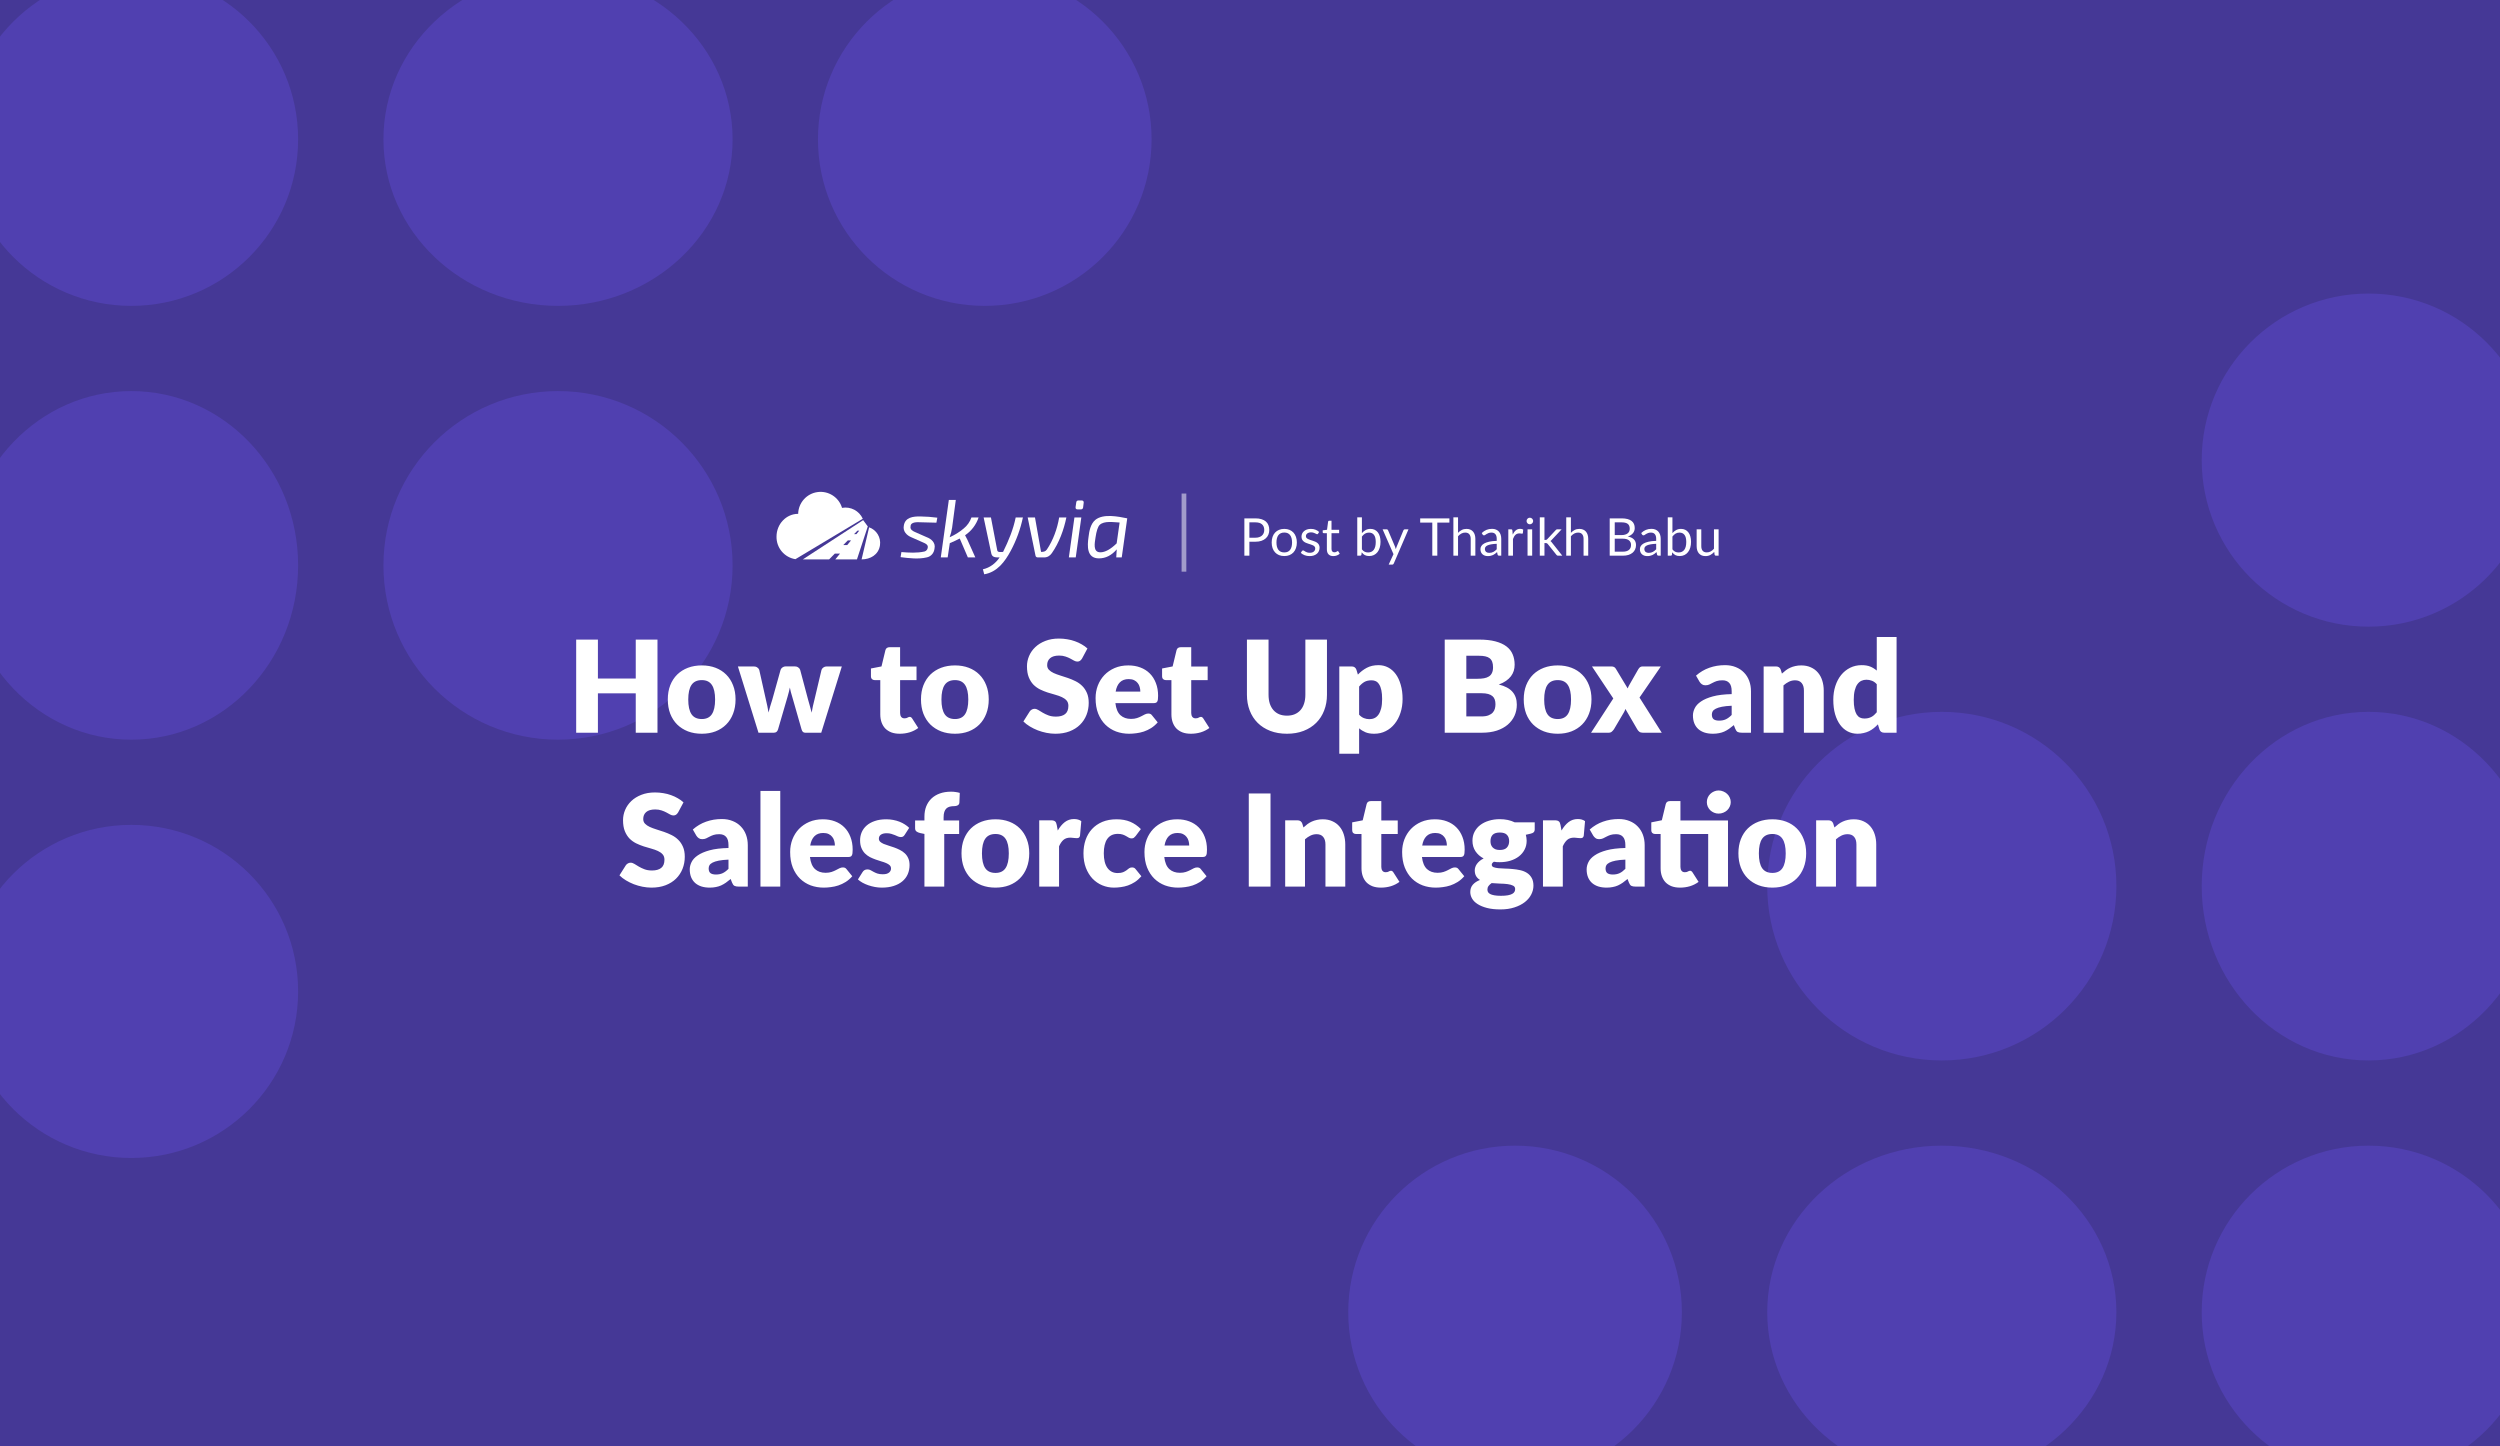 <?xml version="1.0" encoding="UTF-8"?> <svg xmlns="http://www.w3.org/2000/svg" width="2112" height="1222" viewBox="0 0 2112 1222" fill="none"><rect x="0" y="0" width="2112" height="1222" fill="#808080" stroke="none"/><g clip-path="url(#clip0_2112_6899)"><rect width="2112" height="1222" fill="#453896"></rect><path fill-rule="evenodd" clip-rule="evenodd" d="M2000.94 529.4C2078.76 529.4 2141.86 466.407 2141.86 388.7C2141.86 310.994 2078.76 248 2000.94 248C1923.11 248 1860.01 310.994 1860.01 388.7C1860.01 466.407 1923.11 529.4 2000.94 529.4Z" fill="#5040B0"></path><path fill-rule="evenodd" clip-rule="evenodd" d="M2000.94 895.866C2078.76 895.866 2141.86 829.942 2141.86 748.621C2141.86 667.301 2078.76 601.377 2000.94 601.377C1923.11 601.377 1860.01 667.301 1860.01 748.621C1860.01 829.942 1923.11 895.866 2000.94 895.866Z" fill="#5040B0"></path><path fill-rule="evenodd" clip-rule="evenodd" d="M2000.94 1249.25C2078.76 1249.25 2141.86 1186.26 2141.86 1108.55C2141.86 1030.85 2078.76 967.854 2000.94 967.854C1923.11 967.854 1860.01 1030.85 1860.01 1108.55C1860.01 1186.26 1923.11 1249.25 2000.94 1249.25Z" fill="#5040B0"></path><path fill-rule="evenodd" clip-rule="evenodd" d="M1640.44 895.866C1721.89 895.866 1787.92 829.942 1787.92 748.621C1787.92 667.301 1721.89 601.377 1640.44 601.377C1558.99 601.377 1492.96 667.301 1492.96 748.621C1492.96 829.942 1558.99 895.866 1640.44 895.866Z" fill="#5040B0"></path><path fill-rule="evenodd" clip-rule="evenodd" d="M1640.44 1249.25C1721.89 1249.25 1787.92 1186.26 1787.92 1108.55C1787.92 1030.85 1721.89 967.854 1640.44 967.854C1558.99 967.854 1492.96 1030.85 1492.96 1108.55C1492.96 1186.26 1558.99 1249.25 1640.44 1249.25Z" fill="#5040B0"></path><path fill-rule="evenodd" clip-rule="evenodd" d="M1279.92 1249.25C1357.75 1249.25 1420.84 1186.26 1420.84 1108.55C1420.84 1030.85 1357.75 967.854 1279.92 967.854C1202.09 967.854 1139 1030.85 1139 1108.55C1139 1186.26 1202.09 1249.25 1279.92 1249.25Z" fill="#5040B0"></path><path fill-rule="evenodd" clip-rule="evenodd" d="M110.921 696.854C33.093 696.854 -30 759.848 -30 837.555C-30 915.261 33.093 978.255 110.921 978.255C188.75 978.255 251.843 915.261 251.843 837.555C251.843 759.848 188.75 696.854 110.921 696.854Z" fill="#5040B0"></path><path fill-rule="evenodd" clip-rule="evenodd" d="M110.921 330.389C33.093 330.389 -30 396.313 -30 477.633C-30 558.954 33.093 624.878 110.921 624.878C188.75 624.878 251.843 558.954 251.843 477.633C251.843 396.313 188.75 330.389 110.921 330.389Z" fill="#5040B0"></path><path fill-rule="evenodd" clip-rule="evenodd" d="M110.921 -23C33.093 -23 -30 39.994 -30 117.7C-30 195.407 33.093 258.4 110.921 258.4C188.75 258.4 251.843 195.407 251.843 117.7C251.843 39.994 188.75 -23 110.921 -23Z" fill="#5040B0"></path><path fill-rule="evenodd" clip-rule="evenodd" d="M471.416 330.389C389.967 330.389 323.94 396.313 323.94 477.633C323.94 558.954 389.967 624.878 471.416 624.878C552.865 624.878 618.893 558.954 618.893 477.633C618.893 396.313 552.865 330.389 471.416 330.389Z" fill="#5040B0"></path><path fill-rule="evenodd" clip-rule="evenodd" d="M471.416 -23C389.967 -23 323.94 39.994 323.94 117.7C323.94 195.407 389.967 258.4 471.416 258.4C552.865 258.4 618.893 195.407 618.893 117.7C618.893 39.994 552.865 -23 471.416 -23Z" fill="#5040B0"></path><path fill-rule="evenodd" clip-rule="evenodd" d="M831.936 -23C754.107 -23 691.014 39.994 691.014 117.7C691.014 195.407 754.107 258.4 831.936 258.4C909.765 258.4 972.857 195.407 972.857 117.7C972.857 39.994 909.765 -23 831.936 -23Z" fill="#5040B0"></path><path d="M555.441 540.322V619H537.081V585.736H505.113V619H486.753V540.322H505.113V573.208H537.081V540.322H555.441ZM592.886 562.138C597.134 562.138 601.004 562.804 604.496 564.136C607.988 565.468 610.976 567.376 613.46 569.86C615.98 572.344 617.924 575.368 619.292 578.932C620.696 582.46 621.398 586.438 621.398 590.866C621.398 595.33 620.696 599.362 619.292 602.962C617.924 606.526 615.98 609.568 613.46 612.088C610.976 614.572 607.988 616.498 604.496 617.866C601.004 619.198 597.134 619.864 592.886 619.864C588.602 619.864 584.696 619.198 581.168 617.866C577.676 616.498 574.652 614.572 572.096 612.088C569.576 609.568 567.614 606.526 566.21 602.962C564.842 599.362 564.158 595.33 564.158 590.866C564.158 586.438 564.842 582.46 566.21 578.932C567.614 575.368 569.576 572.344 572.096 569.86C574.652 567.376 577.676 565.468 581.168 564.136C584.696 562.804 588.602 562.138 592.886 562.138ZM592.886 607.444C596.738 607.444 599.564 606.094 601.364 603.394C603.2 600.658 604.118 596.518 604.118 590.974C604.118 585.43 603.2 581.308 601.364 578.608C599.564 575.908 596.738 574.558 592.886 574.558C588.926 574.558 586.028 575.908 584.192 578.608C582.356 581.308 581.438 585.43 581.438 590.974C581.438 596.518 582.356 600.658 584.192 603.394C586.028 606.094 588.926 607.444 592.886 607.444ZM711.178 563.002L693.79 619H680.182C679.462 619 678.85 618.784 678.346 618.352C677.842 617.92 677.446 617.2 677.158 616.192L669.166 588.274C668.77 587.014 668.41 585.772 668.086 584.548C667.798 583.324 667.528 582.082 667.276 580.822C667.024 582.082 666.736 583.342 666.412 584.602C666.124 585.862 665.782 587.122 665.386 588.382L657.286 616.192C656.746 618.064 655.558 619 653.722 619H640.762L623.374 563.002H636.766C637.954 563.002 638.944 563.29 639.736 563.866C640.564 564.406 641.122 565.09 641.41 565.918L647.026 591.028C647.494 592.936 647.908 594.79 648.268 596.59C648.628 598.354 648.952 600.136 649.24 601.936C649.708 600.136 650.194 598.354 650.698 596.59C651.238 594.79 651.814 592.936 652.426 591.028L659.446 565.864C659.734 565.036 660.274 564.352 661.066 563.812C661.858 563.236 662.794 562.948 663.874 562.948H671.326C672.514 562.948 673.504 563.236 674.296 563.812C675.124 564.352 675.682 565.036 675.97 565.864L682.666 591.028C683.206 592.936 683.728 594.79 684.232 596.59C684.772 598.39 685.258 600.208 685.69 602.044C685.978 600.244 686.32 598.444 686.716 596.644C687.112 594.844 687.562 592.972 688.066 591.028L694.006 565.918C694.294 565.09 694.834 564.406 695.626 563.866C696.418 563.29 697.354 563.002 698.434 563.002H711.178ZM760.077 619.864C757.413 619.864 755.055 619.486 753.003 618.73C750.987 617.938 749.277 616.84 747.873 615.436C746.505 613.996 745.461 612.268 744.741 610.252C744.021 608.236 743.661 605.986 743.661 603.502V574.558H738.909C738.045 574.558 737.307 574.288 736.695 573.748C736.083 573.172 735.777 572.344 735.777 571.264V564.73L744.687 563.002L747.981 549.34C748.413 547.612 749.637 546.748 751.653 546.748H760.401V563.11H774.279V574.558H760.401V602.368C760.401 603.664 760.707 604.744 761.319 605.608C761.967 606.436 762.885 606.85 764.073 606.85C764.685 606.85 765.189 606.796 765.585 606.688C766.017 606.544 766.377 606.4 766.665 606.256C766.989 606.076 767.277 605.932 767.529 605.824C767.817 605.68 768.141 605.608 768.501 605.608C769.005 605.608 769.401 605.734 769.689 605.986C770.013 606.202 770.337 606.562 770.661 607.066L775.737 615.004C773.577 616.624 771.147 617.848 768.447 618.676C765.747 619.468 762.957 619.864 760.077 619.864ZM806.777 562.138C811.025 562.138 814.895 562.804 818.387 564.136C821.879 565.468 824.867 567.376 827.351 569.86C829.871 572.344 831.815 575.368 833.183 578.932C834.587 582.46 835.289 586.438 835.289 590.866C835.289 595.33 834.587 599.362 833.183 602.962C831.815 606.526 829.871 609.568 827.351 612.088C824.867 614.572 821.879 616.498 818.387 617.866C814.895 619.198 811.025 619.864 806.777 619.864C802.493 619.864 798.587 619.198 795.059 617.866C791.567 616.498 788.543 614.572 785.987 612.088C783.467 609.568 781.505 606.526 780.101 602.962C778.733 599.362 778.049 595.33 778.049 590.866C778.049 586.438 778.733 582.46 780.101 578.932C781.505 575.368 783.467 572.344 785.987 569.86C788.543 567.376 791.567 565.468 795.059 564.136C798.587 562.804 802.493 562.138 806.777 562.138ZM806.777 607.444C810.629 607.444 813.455 606.094 815.255 603.394C817.091 600.658 818.009 596.518 818.009 590.974C818.009 585.43 817.091 581.308 815.255 578.608C813.455 575.908 810.629 574.558 806.777 574.558C802.817 574.558 799.919 575.908 798.083 578.608C796.247 581.308 795.329 585.43 795.329 590.974C795.329 596.518 796.247 600.658 798.083 603.394C799.919 606.094 802.817 607.444 806.777 607.444ZM914.129 556.306C913.589 557.17 913.013 557.818 912.401 558.25C911.825 558.682 911.069 558.898 910.133 558.898C909.305 558.898 908.405 558.646 907.433 558.142C906.497 557.602 905.417 557.008 904.193 556.36C903.005 555.712 901.637 555.136 900.089 554.632C898.541 554.092 896.777 553.822 894.797 553.822C891.377 553.822 888.821 554.56 887.129 556.036C885.473 557.476 884.645 559.438 884.645 561.922C884.645 563.506 885.149 564.82 886.157 565.864C887.165 566.908 888.479 567.808 890.099 568.564C891.755 569.32 893.627 570.022 895.715 570.67C897.839 571.282 899.999 571.984 902.195 572.776C904.391 573.532 906.533 574.432 908.621 575.476C910.745 576.52 912.617 577.852 914.237 579.472C915.893 581.092 917.225 583.072 918.233 585.412C919.241 587.716 919.745 590.506 919.745 593.782C919.745 597.418 919.115 600.82 917.855 603.988C916.595 607.156 914.759 609.928 912.347 612.304C909.971 614.644 907.019 616.498 903.491 617.866C899.999 619.198 896.021 619.864 891.557 619.864C889.109 619.864 886.607 619.612 884.051 619.108C881.531 618.604 879.083 617.902 876.707 617.002C874.331 616.066 872.099 614.968 870.011 613.708C867.923 612.448 866.105 611.044 864.557 609.496L869.957 600.964C870.389 600.352 870.947 599.848 871.631 599.452C872.351 599.02 873.125 598.804 873.953 598.804C875.033 598.804 876.113 599.146 877.193 599.83C878.309 600.514 879.551 601.27 880.919 602.098C882.323 602.926 883.925 603.682 885.725 604.366C887.525 605.05 889.649 605.392 892.097 605.392C895.409 605.392 897.983 604.672 899.819 603.232C901.655 601.756 902.573 599.434 902.573 596.266C902.573 594.43 902.069 592.936 901.061 591.784C900.053 590.632 898.721 589.678 897.065 588.922C895.445 588.166 893.591 587.5 891.503 586.924C889.415 586.348 887.273 585.718 885.077 585.034C882.881 584.314 880.739 583.45 878.651 582.442C876.563 581.398 874.691 580.048 873.035 578.392C871.415 576.7 870.101 574.612 869.093 572.128C868.085 569.608 867.581 566.512 867.581 562.84C867.581 559.888 868.175 557.008 869.363 554.2C870.551 551.392 872.297 548.89 874.601 546.694C876.905 544.498 879.731 542.752 883.079 541.456C886.427 540.124 890.261 539.458 894.581 539.458C896.993 539.458 899.333 539.656 901.601 540.052C903.905 540.412 906.083 540.97 908.135 541.726C910.187 542.446 912.095 543.328 913.859 544.372C915.659 545.38 917.261 546.532 918.665 547.828L914.129 556.306ZM963.346 584.278C963.346 582.946 963.166 581.65 962.806 580.39C962.482 579.13 961.924 578.014 961.132 577.042C960.376 576.034 959.368 575.224 958.108 574.612C956.848 574 955.318 573.694 953.518 573.694C950.35 573.694 947.866 574.612 946.066 576.448C944.266 578.248 943.078 580.858 942.502 584.278H963.346ZM942.286 593.998C942.826 598.678 944.248 602.08 946.552 604.204C948.856 606.292 951.826 607.336 955.462 607.336C957.406 607.336 959.08 607.102 960.484 606.634C961.888 606.166 963.13 605.644 964.21 605.068C965.326 604.492 966.334 603.97 967.234 603.502C968.17 603.034 969.142 602.8 970.15 602.8C971.482 602.8 972.49 603.286 973.174 604.258L978.034 610.252C976.306 612.232 974.434 613.852 972.418 615.112C970.438 616.336 968.386 617.308 966.262 618.028C964.174 618.712 962.068 619.18 959.944 619.432C957.856 619.72 955.858 619.864 953.95 619.864C950.026 619.864 946.336 619.234 942.88 617.974C939.46 616.678 936.454 614.77 933.862 612.25C931.306 609.73 929.272 606.598 927.76 602.854C926.284 599.11 925.546 594.754 925.546 589.786C925.546 586.042 926.176 582.496 927.436 579.148C928.732 575.8 930.568 572.866 932.944 570.346C935.356 567.826 938.254 565.828 941.638 564.352C945.058 562.876 948.91 562.138 953.194 562.138C956.902 562.138 960.286 562.714 963.346 563.866C966.442 565.018 969.088 566.692 971.284 568.888C973.516 571.084 975.244 573.784 976.468 576.988C977.728 580.156 978.358 583.756 978.358 587.788C978.358 589.048 978.304 590.074 978.196 590.866C978.088 591.658 977.89 592.288 977.602 592.756C977.314 593.224 976.918 593.548 976.414 593.728C975.946 593.908 975.334 593.998 974.578 593.998H942.286ZM1006.03 619.864C1003.37 619.864 1001.01 619.486 998.956 618.73C996.94 617.938 995.23 616.84 993.826 615.436C992.458 613.996 991.414 612.268 990.694 610.252C989.974 608.236 989.614 605.986 989.614 603.502V574.558H984.862C983.998 574.558 983.26 574.288 982.648 573.748C982.036 573.172 981.73 572.344 981.73 571.264V564.73L990.64 563.002L993.934 549.34C994.366 547.612 995.59 546.748 997.606 546.748H1006.35V563.11H1020.23V574.558H1006.35V602.368C1006.35 603.664 1006.66 604.744 1007.27 605.608C1007.92 606.436 1008.84 606.85 1010.03 606.85C1010.64 606.85 1011.14 606.796 1011.54 606.688C1011.97 606.544 1012.33 606.4 1012.62 606.256C1012.94 606.076 1013.23 605.932 1013.48 605.824C1013.77 605.68 1014.09 605.608 1014.45 605.608C1014.96 605.608 1015.35 605.734 1015.64 605.986C1015.97 606.202 1016.29 606.562 1016.61 607.066L1021.69 615.004C1019.53 616.624 1017.1 617.848 1014.4 618.676C1011.7 619.468 1008.91 619.864 1006.03 619.864ZM1087.22 604.582C1089.67 604.582 1091.84 604.186 1093.75 603.394C1095.7 602.566 1097.33 601.396 1098.67 599.884C1100 598.372 1101.01 596.536 1101.69 594.376C1102.41 592.18 1102.77 589.696 1102.77 586.924V540.322H1121.02V586.924C1121.02 591.748 1120.23 596.176 1118.65 600.208C1117.1 604.24 1114.87 607.714 1111.95 610.63C1109.03 613.546 1105.49 615.814 1101.31 617.434C1097.14 619.054 1092.44 619.864 1087.22 619.864C1081.96 619.864 1077.25 619.054 1073.07 617.434C1068.89 615.814 1065.35 613.546 1062.43 610.63C1059.52 607.714 1057.28 604.24 1055.74 600.208C1054.19 596.176 1053.41 591.748 1053.41 586.924V540.322H1071.67V586.87C1071.67 589.642 1072.01 592.126 1072.69 594.322C1073.41 596.482 1074.44 598.336 1075.77 599.884C1077.1 601.396 1078.72 602.566 1080.63 603.394C1082.57 604.186 1084.77 604.582 1087.22 604.582ZM1148.18 603.772C1149.44 605.14 1150.81 606.112 1152.28 606.688C1153.76 607.264 1155.31 607.552 1156.93 607.552C1158.47 607.552 1159.9 607.246 1161.19 606.634C1162.49 606.022 1163.6 605.05 1164.54 603.718C1165.51 602.35 1166.27 600.586 1166.81 598.426C1167.35 596.266 1167.62 593.638 1167.62 590.542C1167.62 587.59 1167.4 585.106 1166.97 583.09C1166.54 581.074 1165.93 579.454 1165.13 578.23C1164.38 576.97 1163.46 576.07 1162.38 575.53C1161.3 574.99 1160.09 574.72 1158.76 574.72C1156.31 574.72 1154.3 575.17 1152.71 576.07C1151.13 576.97 1149.62 578.284 1148.18 580.012V603.772ZM1147.15 569.914C1149.35 567.574 1151.83 565.666 1154.6 564.19C1157.41 562.678 1160.74 561.922 1164.59 561.922C1167.51 561.922 1170.21 562.57 1172.69 563.866C1175.18 565.162 1177.32 567.034 1179.12 569.482C1180.92 571.93 1182.32 574.936 1183.33 578.5C1184.38 582.028 1184.9 586.042 1184.9 590.542C1184.9 594.754 1184.3 598.642 1183.12 602.206C1181.96 605.77 1180.33 608.866 1178.2 611.494C1176.11 614.122 1173.59 616.174 1170.64 617.65C1167.73 619.126 1164.49 619.864 1160.92 619.864C1158.01 619.864 1155.56 619.45 1153.58 618.622C1151.6 617.794 1149.8 616.678 1148.18 615.274V636.766H1131.44V563.002H1141.81C1143.89 563.002 1145.26 563.938 1145.91 565.81L1147.15 569.914ZM1251.6 605.23C1254.01 605.23 1255.98 604.924 1257.49 604.312C1259.04 603.7 1260.24 602.908 1261.11 601.936C1261.97 600.964 1262.56 599.866 1262.89 598.642C1263.21 597.418 1263.37 596.176 1263.37 594.916C1263.37 593.476 1263.18 592.18 1262.78 591.028C1262.42 589.876 1261.77 588.904 1260.84 588.112C1259.94 587.32 1258.73 586.708 1257.22 586.276C1255.71 585.844 1253.8 585.628 1251.49 585.628H1238.75V605.23H1251.6ZM1238.75 553.984V573.424H1248.25C1250.27 573.424 1252.09 573.28 1253.71 572.992C1255.33 572.704 1256.7 572.2 1257.81 571.48C1258.96 570.76 1259.83 569.77 1260.4 568.51C1261.02 567.25 1261.32 565.666 1261.32 563.758C1261.32 561.886 1261.09 560.338 1260.62 559.114C1260.15 557.854 1259.43 556.846 1258.46 556.09C1257.49 555.334 1256.25 554.794 1254.73 554.47C1253.26 554.146 1251.49 553.984 1249.44 553.984H1238.75ZM1249.44 540.322C1254.88 540.322 1259.5 540.826 1263.32 541.834C1267.14 542.842 1270.25 544.264 1272.66 546.1C1275.07 547.936 1276.82 550.168 1277.9 552.796C1279.02 555.424 1279.57 558.358 1279.57 561.598C1279.57 563.362 1279.32 565.072 1278.82 566.728C1278.31 568.348 1277.52 569.878 1276.44 571.318C1275.36 572.722 1273.98 574.018 1272.28 575.206C1270.59 576.394 1268.56 577.42 1266.18 578.284C1271.37 579.544 1275.2 581.578 1277.68 584.386C1280.17 587.194 1281.41 590.83 1281.41 595.294C1281.41 598.642 1280.76 601.756 1279.47 604.636C1278.17 607.516 1276.26 610.036 1273.74 612.196C1271.26 614.32 1268.18 615.994 1264.51 617.218C1260.84 618.406 1256.64 619 1251.93 619H1220.5V540.322H1249.44ZM1315.98 562.138C1320.23 562.138 1324.1 562.804 1327.59 564.136C1331.08 565.468 1334.07 567.376 1336.55 569.86C1339.07 572.344 1341.02 575.368 1342.39 578.932C1343.79 582.46 1344.49 586.438 1344.49 590.866C1344.49 595.33 1343.79 599.362 1342.39 602.962C1341.02 606.526 1339.07 609.568 1336.55 612.088C1334.07 614.572 1331.08 616.498 1327.59 617.866C1324.1 619.198 1320.23 619.864 1315.98 619.864C1311.7 619.864 1307.79 619.198 1304.26 617.866C1300.77 616.498 1297.75 614.572 1295.19 612.088C1292.67 609.568 1290.71 606.526 1289.3 602.962C1287.94 599.362 1287.25 595.33 1287.25 590.866C1287.25 586.438 1287.94 582.46 1289.3 578.932C1290.71 575.368 1292.67 572.344 1295.19 569.86C1297.75 567.376 1300.77 565.468 1304.26 564.136C1307.79 562.804 1311.7 562.138 1315.98 562.138ZM1315.98 607.444C1319.83 607.444 1322.66 606.094 1324.46 603.394C1326.29 600.658 1327.21 596.518 1327.21 590.974C1327.21 585.43 1326.29 581.308 1324.46 578.608C1322.66 575.908 1319.83 574.558 1315.98 574.558C1312.02 574.558 1309.12 575.908 1307.29 578.608C1305.45 581.308 1304.53 585.43 1304.53 590.974C1304.53 596.518 1305.45 600.658 1307.29 603.394C1309.12 606.094 1312.02 607.444 1315.98 607.444ZM1403.85 619H1387.76C1386.57 619 1385.6 618.712 1384.85 618.136C1384.13 617.56 1383.55 616.876 1383.12 616.084L1373.13 598.912C1372.95 599.524 1372.73 600.1 1372.48 600.64C1372.23 601.18 1371.96 601.684 1371.67 602.152L1363.46 616.084C1362.96 616.804 1362.36 617.47 1361.68 618.082C1361 618.694 1360.11 619 1359.03 619H1344.13L1362.92 590.056L1344.89 563.002H1360.98C1362.17 563.002 1363.03 563.164 1363.57 563.488C1364.15 563.776 1364.65 564.28 1365.08 565L1375.07 581.578C1375.29 580.93 1375.56 580.3 1375.88 579.688C1376.21 579.04 1376.57 578.392 1376.96 577.744L1384.09 565.27C1384.59 564.478 1385.12 563.902 1385.66 563.542C1386.23 563.182 1386.93 563.002 1387.76 563.002H1403.1L1385.06 589.3L1403.85 619ZM1462.92 596.212C1459.57 596.356 1456.82 596.644 1454.66 597.076C1452.5 597.508 1450.79 598.048 1449.53 598.696C1448.27 599.344 1447.38 600.082 1446.88 600.91C1446.41 601.738 1446.18 602.638 1446.18 603.61C1446.18 605.518 1446.7 606.868 1447.74 607.66C1448.79 608.416 1450.32 608.794 1452.33 608.794C1454.49 608.794 1456.38 608.416 1458 607.66C1459.62 606.904 1461.26 605.68 1462.92 603.988V596.212ZM1432.79 570.778C1436.17 567.79 1439.91 565.576 1444.02 564.136C1448.16 562.66 1452.59 561.922 1457.3 561.922C1460.69 561.922 1463.73 562.48 1466.43 563.596C1469.16 564.676 1471.47 566.206 1473.34 568.186C1475.25 570.13 1476.71 572.452 1477.71 575.152C1478.72 577.852 1479.23 580.804 1479.23 584.008V619H1471.56C1469.97 619 1468.77 618.784 1467.94 618.352C1467.15 617.92 1466.48 617.02 1465.94 615.652L1464.75 612.574C1463.35 613.762 1462 614.806 1460.7 615.706C1459.41 616.606 1458.06 617.38 1456.65 618.028C1455.29 618.64 1453.81 619.09 1452.23 619.378C1450.68 619.702 1448.95 619.864 1447.04 619.864C1444.49 619.864 1442.16 619.54 1440.08 618.892C1437.99 618.208 1436.21 617.218 1434.73 615.922C1433.29 614.626 1432.17 613.024 1431.38 611.116C1430.59 609.172 1430.19 606.94 1430.19 604.42C1430.19 602.404 1430.7 600.37 1431.71 598.318C1432.71 596.23 1434.46 594.34 1436.94 592.648C1439.43 590.92 1442.78 589.48 1446.99 588.328C1451.2 587.176 1456.51 586.528 1462.92 586.384V584.008C1462.92 580.732 1462.23 578.374 1460.87 576.934C1459.53 575.458 1457.63 574.72 1455.14 574.72C1453.16 574.72 1451.54 574.936 1450.28 575.368C1449.02 575.8 1447.89 576.286 1446.88 576.826C1445.91 577.366 1444.95 577.852 1444.02 578.284C1443.08 578.716 1441.97 578.932 1440.67 578.932C1439.52 578.932 1438.55 578.644 1437.75 578.068C1436.96 577.492 1436.31 576.808 1435.81 576.016L1432.79 570.778ZM1505.37 569.05C1506.45 568.042 1507.57 567.106 1508.72 566.242C1509.87 565.378 1511.09 564.658 1512.39 564.082C1513.72 563.47 1515.14 563.002 1516.66 562.678C1518.2 562.318 1519.88 562.138 1521.68 562.138C1524.74 562.138 1527.44 562.678 1529.78 563.758C1532.15 564.802 1534.15 566.278 1535.77 568.186C1537.39 570.058 1538.62 572.308 1539.44 574.936C1540.27 577.528 1540.69 580.354 1540.69 583.414V619H1523.95V583.414C1523.95 580.678 1523.32 578.554 1522.06 577.042C1520.8 575.494 1518.94 574.72 1516.49 574.72C1514.66 574.72 1512.93 575.116 1511.31 575.908C1509.73 576.664 1508.18 577.708 1506.67 579.04V619H1489.93V563.002H1500.29C1502.38 563.002 1503.75 563.938 1504.4 565.81L1505.37 569.05ZM1585.49 578.014C1584.23 576.61 1582.86 575.638 1581.38 575.098C1579.91 574.522 1578.36 574.234 1576.74 574.234C1575.19 574.234 1573.77 574.54 1572.47 575.152C1571.18 575.764 1570.04 576.754 1569.07 578.122C1568.13 579.454 1567.4 581.2 1566.86 583.36C1566.32 585.52 1566.05 588.13 1566.05 591.19C1566.05 594.142 1566.26 596.626 1566.69 598.642C1567.13 600.658 1567.72 602.296 1568.48 603.556C1569.27 604.78 1570.2 605.662 1571.28 606.202C1572.36 606.742 1573.57 607.012 1574.9 607.012C1576.13 607.012 1577.22 606.904 1578.2 606.688C1579.2 606.436 1580.12 606.094 1580.95 605.662C1581.78 605.23 1582.55 604.69 1583.27 604.042C1584.03 603.358 1584.77 602.584 1585.49 601.72V578.014ZM1602.23 538.162V619H1591.86C1589.77 619 1588.4 618.064 1587.75 616.192L1586.46 611.926C1585.34 613.114 1584.17 614.194 1582.95 615.166C1581.72 616.138 1580.39 616.984 1578.95 617.704C1577.55 618.388 1576.02 618.91 1574.36 619.27C1572.74 619.666 1570.98 619.864 1569.07 619.864C1566.15 619.864 1563.45 619.216 1560.97 617.92C1558.49 616.624 1556.34 614.752 1554.54 612.304C1552.74 609.856 1551.32 606.868 1550.28 603.34C1549.27 599.776 1548.77 595.726 1548.77 591.19C1548.77 587.014 1549.34 583.144 1550.49 579.58C1551.65 575.98 1553.27 572.884 1555.35 570.292C1557.48 567.664 1560.02 565.612 1562.97 564.136C1565.92 562.66 1569.18 561.922 1572.74 561.922C1575.66 561.922 1578.11 562.336 1580.09 563.164C1582.07 563.992 1583.87 565.108 1585.49 566.512V538.162H1602.23ZM572.885 686.306C572.345 687.17 571.769 687.818 571.157 688.25C570.581 688.682 569.825 688.898 568.889 688.898C568.061 688.898 567.161 688.646 566.189 688.142C565.253 687.602 564.173 687.008 562.949 686.36C561.761 685.712 560.393 685.136 558.845 684.632C557.297 684.092 555.533 683.822 553.553 683.822C550.133 683.822 547.577 684.56 545.885 686.036C544.229 687.476 543.401 689.438 543.401 691.922C543.401 693.506 543.905 694.82 544.913 695.864C545.921 696.908 547.235 697.808 548.855 698.564C550.511 699.32 552.383 700.022 554.471 700.67C556.595 701.282 558.755 701.984 560.951 702.776C563.147 703.532 565.289 704.432 567.377 705.476C569.501 706.52 571.373 707.852 572.993 709.472C574.649 711.092 575.981 713.072 576.989 715.412C577.997 717.716 578.501 720.506 578.501 723.782C578.501 727.418 577.871 730.82 576.611 733.988C575.351 737.156 573.515 739.928 571.103 742.304C568.727 744.644 565.775 746.498 562.247 747.866C558.755 749.198 554.777 749.864 550.313 749.864C547.865 749.864 545.363 749.612 542.807 749.108C540.287 748.604 537.839 747.902 535.463 747.002C533.087 746.066 530.855 744.968 528.767 743.708C526.679 742.448 524.861 741.044 523.313 739.496L528.713 730.964C529.145 730.352 529.703 729.848 530.387 729.452C531.107 729.02 531.881 728.804 532.709 728.804C533.789 728.804 534.869 729.146 535.949 729.83C537.065 730.514 538.307 731.27 539.675 732.098C541.079 732.926 542.681 733.682 544.481 734.366C546.281 735.05 548.405 735.392 550.853 735.392C554.165 735.392 556.739 734.672 558.575 733.232C560.411 731.756 561.329 729.434 561.329 726.266C561.329 724.43 560.825 722.936 559.817 721.784C558.809 720.632 557.477 719.678 555.821 718.922C554.201 718.166 552.347 717.5 550.259 716.924C548.171 716.348 546.029 715.718 543.833 715.034C541.637 714.314 539.495 713.45 537.407 712.442C535.319 711.398 533.447 710.048 531.791 708.392C530.171 706.7 528.857 704.612 527.849 702.128C526.841 699.608 526.337 696.512 526.337 692.84C526.337 689.888 526.931 687.008 528.119 684.2C529.307 681.392 531.053 678.89 533.357 676.694C535.661 674.498 538.487 672.752 541.835 671.456C545.183 670.124 549.017 669.458 553.337 669.458C555.749 669.458 558.089 669.656 560.357 670.052C562.661 670.412 564.839 670.97 566.891 671.726C568.943 672.446 570.851 673.328 572.615 674.372C574.415 675.38 576.017 676.532 577.421 677.828L572.885 686.306ZM615.423 726.212C612.075 726.356 609.321 726.644 607.161 727.076C605.001 727.508 603.291 728.048 602.031 728.696C600.771 729.344 599.889 730.082 599.385 730.91C598.917 731.738 598.683 732.638 598.683 733.61C598.683 735.518 599.205 736.868 600.249 737.66C601.293 738.416 602.823 738.794 604.839 738.794C606.999 738.794 608.889 738.416 610.509 737.66C612.129 736.904 613.767 735.68 615.423 733.988V726.212ZM585.291 700.778C588.675 697.79 592.419 695.576 596.523 694.136C600.663 692.66 605.091 691.922 609.807 691.922C613.191 691.922 616.233 692.48 618.933 693.596C621.669 694.676 623.973 696.206 625.845 698.186C627.753 700.13 629.211 702.452 630.219 705.152C631.227 707.852 631.731 710.804 631.731 714.008V749H624.063C622.479 749 621.273 748.784 620.445 748.352C619.653 747.92 618.987 747.02 618.447 745.652L617.259 742.574C615.855 743.762 614.505 744.806 613.209 745.706C611.913 746.606 610.563 747.38 609.159 748.028C607.791 748.64 606.315 749.09 604.731 749.378C603.183 749.702 601.455 749.864 599.547 749.864C596.991 749.864 594.669 749.54 592.581 748.892C590.493 748.208 588.711 747.218 587.235 745.922C585.795 744.626 584.679 743.024 583.887 741.116C583.095 739.172 582.699 736.94 582.699 734.42C582.699 732.404 583.203 730.37 584.211 728.318C585.219 726.23 586.965 724.34 589.449 722.648C591.933 720.92 595.281 719.48 599.493 718.328C603.705 717.176 609.015 716.528 615.423 716.384V714.008C615.423 710.732 614.739 708.374 613.371 706.934C612.039 705.458 610.131 704.72 607.647 704.72C605.667 704.72 604.047 704.936 602.787 705.368C601.527 705.8 600.393 706.286 599.385 706.826C598.413 707.366 597.459 707.852 596.523 708.284C595.587 708.716 594.471 708.932 593.175 708.932C592.023 708.932 591.051 708.644 590.259 708.068C589.467 707.492 588.819 706.808 588.315 706.016L585.291 700.778ZM659.172 668.162V749H642.432V668.162H659.172ZM705.316 714.278C705.316 712.946 705.136 711.65 704.776 710.39C704.452 709.13 703.894 708.014 703.102 707.042C702.346 706.034 701.338 705.224 700.078 704.612C698.818 704 697.288 703.694 695.488 703.694C692.32 703.694 689.836 704.612 688.036 706.448C686.236 708.248 685.048 710.858 684.472 714.278H705.316ZM684.256 723.998C684.796 728.678 686.218 732.08 688.522 734.204C690.826 736.292 693.796 737.336 697.432 737.336C699.376 737.336 701.05 737.102 702.454 736.634C703.858 736.166 705.1 735.644 706.18 735.068C707.296 734.492 708.304 733.97 709.204 733.502C710.14 733.034 711.112 732.8 712.12 732.8C713.452 732.8 714.46 733.286 715.144 734.258L720.004 740.252C718.276 742.232 716.404 743.852 714.388 745.112C712.408 746.336 710.356 747.308 708.232 748.028C706.144 748.712 704.038 749.18 701.914 749.432C699.826 749.72 697.828 749.864 695.92 749.864C691.996 749.864 688.306 749.234 684.85 747.974C681.43 746.678 678.424 744.77 675.832 742.25C673.276 739.73 671.242 736.598 669.73 732.854C668.254 729.11 667.516 724.754 667.516 719.786C667.516 716.042 668.146 712.496 669.406 709.148C670.702 705.8 672.538 702.866 674.914 700.346C677.326 697.826 680.224 695.828 683.608 694.352C687.028 692.876 690.88 692.138 695.164 692.138C698.872 692.138 702.256 692.714 705.316 693.866C708.412 695.018 711.058 696.692 713.254 698.888C715.486 701.084 717.214 703.784 718.438 706.988C719.698 710.156 720.328 713.756 720.328 717.788C720.328 719.048 720.274 720.074 720.166 720.866C720.058 721.658 719.86 722.288 719.572 722.756C719.284 723.224 718.888 723.548 718.384 723.728C717.916 723.908 717.304 723.998 716.548 723.998H684.256ZM764.291 705.26C763.859 705.944 763.391 706.43 762.887 706.718C762.419 707.006 761.807 707.15 761.051 707.15C760.259 707.15 759.467 706.988 758.675 706.664C757.883 706.304 757.019 705.926 756.083 705.53C755.183 705.134 754.157 704.774 753.005 704.45C751.853 704.09 750.539 703.91 749.063 703.91C746.939 703.91 745.301 704.324 744.149 705.152C743.033 705.944 742.475 707.06 742.475 708.5C742.475 709.544 742.835 710.408 743.555 711.092C744.311 711.776 745.301 712.388 746.525 712.928C747.749 713.432 749.135 713.918 750.683 714.386C752.231 714.854 753.815 715.376 755.435 715.952C757.055 716.528 758.639 717.212 760.187 718.004C761.735 718.76 763.121 719.714 764.345 720.866C765.569 721.982 766.541 723.35 767.261 724.97C768.017 726.59 768.395 728.534 768.395 730.802C768.395 733.574 767.891 736.13 766.883 738.47C765.875 740.81 764.363 742.826 762.347 744.518C760.367 746.21 757.901 747.524 754.949 748.46C752.033 749.396 748.667 749.864 744.851 749.864C742.943 749.864 741.035 749.684 739.127 749.324C737.219 748.964 735.365 748.478 733.565 747.866C731.801 747.254 730.163 746.534 728.651 745.706C727.139 744.842 725.843 743.924 724.763 742.952L728.651 736.796C729.083 736.076 729.623 735.518 730.271 735.122C730.955 734.69 731.819 734.474 732.863 734.474C733.835 734.474 734.699 734.69 735.455 735.122C736.247 735.554 737.093 736.022 737.993 736.526C738.893 737.03 739.937 737.498 741.125 737.93C742.349 738.362 743.879 738.578 745.715 738.578C747.011 738.578 748.109 738.452 749.009 738.2C749.909 737.912 750.629 737.534 751.169 737.066C751.709 736.598 752.105 736.076 752.357 735.5C752.609 734.924 752.735 734.33 752.735 733.718C752.735 732.602 752.357 731.684 751.601 730.964C750.845 730.244 749.855 729.632 748.631 729.128C747.407 728.588 746.003 728.102 744.419 727.67C742.871 727.202 741.287 726.68 739.667 726.104C738.047 725.528 736.445 724.844 734.861 724.052C733.313 723.224 731.927 722.198 730.703 720.974C729.479 719.714 728.489 718.184 727.733 716.384C726.977 714.584 726.599 712.406 726.599 709.85C726.599 707.474 727.049 705.224 727.949 703.1C728.885 700.94 730.271 699.05 732.107 697.43C733.943 695.81 736.247 694.532 739.019 693.596C741.791 692.624 745.031 692.138 748.739 692.138C750.755 692.138 752.699 692.318 754.571 692.678C756.479 693.038 758.261 693.542 759.917 694.19C761.573 694.838 763.085 695.612 764.453 696.512C765.821 697.376 767.027 698.33 768.071 699.374L764.291 705.26ZM780.957 749V704.504L777.285 703.748C776.025 703.46 774.999 703.01 774.207 702.398C773.451 701.786 773.073 700.886 773.073 699.698V693.11H780.957V689.924C780.957 686.72 781.461 683.822 782.469 681.23C783.513 678.638 784.989 676.424 786.897 674.588C788.841 672.752 791.199 671.33 793.971 670.322C796.743 669.314 799.893 668.81 803.421 668.81C804.789 668.81 806.049 668.9 807.201 669.08C808.353 669.224 809.559 669.476 810.819 669.836L810.495 677.99C810.459 678.566 810.315 679.052 810.063 679.448C809.811 679.808 809.469 680.114 809.037 680.366C808.641 680.582 808.209 680.744 807.741 680.852C807.273 680.96 806.805 681.014 806.337 681.014C804.861 681.014 803.547 681.158 802.395 681.446C801.243 681.734 800.271 682.256 799.479 683.012C798.723 683.732 798.147 684.704 797.751 685.928C797.355 687.116 797.157 688.628 797.157 690.464V693.11H810.279V704.558H797.697V749H780.957ZM841.002 692.138C845.25 692.138 849.12 692.804 852.612 694.136C856.104 695.468 859.092 697.376 861.576 699.86C864.096 702.344 866.04 705.368 867.408 708.932C868.812 712.46 869.514 716.438 869.514 720.866C869.514 725.33 868.812 729.362 867.408 732.962C866.04 736.526 864.096 739.568 861.576 742.088C859.092 744.572 856.104 746.498 852.612 747.866C849.12 749.198 845.25 749.864 841.002 749.864C836.718 749.864 832.812 749.198 829.284 747.866C825.792 746.498 822.768 744.572 820.212 742.088C817.692 739.568 815.73 736.526 814.326 732.962C812.958 729.362 812.274 725.33 812.274 720.866C812.274 716.438 812.958 712.46 814.326 708.932C815.73 705.368 817.692 702.344 820.212 699.86C822.768 697.376 825.792 695.468 829.284 694.136C832.812 692.804 836.718 692.138 841.002 692.138ZM841.002 737.444C844.854 737.444 847.68 736.094 849.48 733.394C851.316 730.658 852.234 726.518 852.234 720.974C852.234 715.43 851.316 711.308 849.48 708.608C847.68 705.908 844.854 704.558 841.002 704.558C837.042 704.558 834.144 705.908 832.308 708.608C830.472 711.308 829.554 715.43 829.554 720.974C829.554 726.518 830.472 730.658 832.308 733.394C834.144 736.094 837.042 737.444 841.002 737.444ZM893.603 701.642C895.331 698.618 897.311 696.242 899.543 694.514C901.811 692.786 904.403 691.922 907.319 691.922C909.839 691.922 911.891 692.516 913.475 693.704L912.395 706.016C912.215 706.808 911.909 707.348 911.477 707.636C911.081 707.924 910.523 708.068 909.803 708.068C909.515 708.068 909.137 708.05 908.669 708.014C908.201 707.978 907.715 707.942 907.211 707.906C906.707 707.834 906.185 707.78 905.645 707.744C905.141 707.672 904.673 707.636 904.241 707.636C901.793 707.636 899.831 708.284 898.355 709.58C896.915 710.876 895.691 712.676 894.683 714.98V749H877.943V693.002H887.879C888.707 693.002 889.391 693.074 889.931 693.218C890.507 693.362 890.975 693.596 891.335 693.92C891.731 694.208 892.019 694.604 892.199 695.108C892.415 695.612 892.595 696.224 892.739 696.944L893.603 701.642ZM959.381 706.286C958.877 706.898 958.391 707.384 957.923 707.744C957.455 708.104 956.789 708.284 955.925 708.284C955.097 708.284 954.341 708.086 953.657 707.69C953.009 707.294 952.271 706.862 951.443 706.394C950.615 705.89 949.643 705.44 948.527 705.044C947.411 704.648 946.025 704.45 944.369 704.45C942.317 704.45 940.535 704.828 939.023 705.584C937.547 706.34 936.323 707.42 935.351 708.824C934.379 710.228 933.659 711.956 933.191 714.008C932.723 716.024 932.489 718.31 932.489 720.866C932.489 726.23 933.515 730.352 935.567 733.232C937.655 736.112 940.517 737.552 944.153 737.552C946.097 737.552 947.627 737.318 948.743 736.85C949.895 736.346 950.867 735.806 951.659 735.23C952.451 734.618 953.171 734.06 953.819 733.556C954.503 733.052 955.349 732.8 956.357 732.8C957.689 732.8 958.697 733.286 959.381 734.258L964.241 740.252C962.513 742.232 960.695 743.852 958.787 745.112C956.879 746.336 954.917 747.308 952.901 748.028C950.921 748.712 948.923 749.18 946.907 749.432C944.891 749.72 942.929 749.864 941.021 749.864C937.601 749.864 934.325 749.216 931.193 747.92C928.097 746.624 925.361 744.752 922.985 742.304C920.645 739.82 918.773 736.778 917.369 733.178C916.001 729.578 915.317 725.474 915.317 720.866C915.317 716.834 915.911 713.072 917.099 709.58C918.323 706.052 920.105 703.01 922.445 700.454C924.821 697.862 927.737 695.828 931.193 694.352C934.685 692.876 938.717 692.138 943.289 692.138C947.681 692.138 951.533 692.84 954.845 694.244C958.157 695.648 961.145 697.7 963.809 700.4L959.381 706.286ZM1004.64 714.278C1004.64 712.946 1004.46 711.65 1004.1 710.39C1003.77 709.13 1003.21 708.014 1002.42 707.042C1001.67 706.034 1000.66 705.224 999.399 704.612C998.139 704 996.609 703.694 994.809 703.694C991.641 703.694 989.157 704.612 987.357 706.448C985.557 708.248 984.369 710.858 983.793 714.278H1004.64ZM983.577 723.998C984.117 728.678 985.539 732.08 987.843 734.204C990.147 736.292 993.117 737.336 996.753 737.336C998.697 737.336 1000.37 737.102 1001.77 736.634C1003.18 736.166 1004.42 735.644 1005.5 735.068C1006.62 734.492 1007.62 733.97 1008.52 733.502C1009.46 733.034 1010.43 732.8 1011.44 732.8C1012.77 732.8 1013.78 733.286 1014.46 734.258L1019.32 740.252C1017.6 742.232 1015.72 743.852 1013.71 745.112C1011.73 746.336 1009.68 747.308 1007.55 748.028C1005.46 748.712 1003.36 749.18 1001.23 749.432C999.147 749.72 997.149 749.864 995.241 749.864C991.317 749.864 987.627 749.234 984.171 747.974C980.751 746.678 977.745 744.77 975.153 742.25C972.597 739.73 970.563 736.598 969.051 732.854C967.575 729.11 966.837 724.754 966.837 719.786C966.837 716.042 967.467 712.496 968.727 709.148C970.023 705.8 971.859 702.866 974.235 700.346C976.647 697.826 979.545 695.828 982.929 694.352C986.349 692.876 990.201 692.138 994.485 692.138C998.193 692.138 1001.58 692.714 1004.64 693.866C1007.73 695.018 1010.38 696.692 1012.57 698.888C1014.81 701.084 1016.53 703.784 1017.76 706.988C1019.02 710.156 1019.65 713.756 1019.65 717.788C1019.65 719.048 1019.59 720.074 1019.49 720.866C1019.38 721.658 1019.18 722.288 1018.89 722.756C1018.6 723.224 1018.21 723.548 1017.7 723.728C1017.24 723.908 1016.62 723.998 1015.87 723.998H983.577ZM1073.33 749H1054.97V670.322H1073.33V749ZM1101.16 699.05C1102.24 698.042 1103.36 697.106 1104.51 696.242C1105.66 695.378 1106.88 694.658 1108.18 694.082C1109.51 693.47 1110.93 693.002 1112.45 692.678C1113.99 692.318 1115.67 692.138 1117.47 692.138C1120.53 692.138 1123.23 692.678 1125.57 693.758C1127.94 694.802 1129.94 696.278 1131.56 698.186C1133.18 700.058 1134.41 702.308 1135.23 704.936C1136.06 707.528 1136.48 710.354 1136.48 713.414V749H1119.74V713.414C1119.74 710.678 1119.11 708.554 1117.85 707.042C1116.59 705.494 1114.73 704.72 1112.28 704.72C1110.45 704.72 1108.72 705.116 1107.1 705.908C1105.52 706.664 1103.97 707.708 1102.46 709.04V749H1085.72V693.002H1096.08C1098.17 693.002 1099.54 693.938 1100.19 695.81L1101.16 699.05ZM1166.61 749.864C1163.94 749.864 1161.58 749.486 1159.53 748.73C1157.52 747.938 1155.81 746.84 1154.4 745.436C1153.03 743.996 1151.99 742.268 1151.27 740.252C1150.55 738.236 1150.19 735.986 1150.19 733.502V704.558H1145.44C1144.57 704.558 1143.84 704.288 1143.22 703.748C1142.61 703.172 1142.31 702.344 1142.31 701.264V694.73L1151.22 693.002L1154.51 679.34C1154.94 677.612 1156.17 676.748 1158.18 676.748H1166.93V693.11H1180.81V704.558H1166.93V732.368C1166.93 733.664 1167.24 734.744 1167.85 735.608C1168.5 736.436 1169.41 736.85 1170.6 736.85C1171.21 736.85 1171.72 736.796 1172.11 736.688C1172.55 736.544 1172.91 736.4 1173.19 736.256C1173.52 736.076 1173.81 735.932 1174.06 735.824C1174.35 735.68 1174.67 735.608 1175.03 735.608C1175.53 735.608 1175.93 735.734 1176.22 735.986C1176.54 736.202 1176.87 736.562 1177.19 737.066L1182.27 745.004C1180.11 746.624 1177.68 747.848 1174.98 748.676C1172.28 749.468 1169.49 749.864 1166.61 749.864ZM1222.32 714.278C1222.32 712.946 1222.14 711.65 1221.78 710.39C1221.46 709.13 1220.9 708.014 1220.11 707.042C1219.35 706.034 1218.35 705.224 1217.09 704.612C1215.83 704 1214.3 703.694 1212.5 703.694C1209.33 703.694 1206.84 704.612 1205.04 706.448C1203.24 708.248 1202.06 710.858 1201.48 714.278H1222.32ZM1201.26 723.998C1201.8 728.678 1203.23 732.08 1205.53 734.204C1207.83 736.292 1210.8 737.336 1214.44 737.336C1216.38 737.336 1218.06 737.102 1219.46 736.634C1220.87 736.166 1222.11 735.644 1223.19 735.068C1224.3 734.492 1225.31 733.97 1226.21 733.502C1227.15 733.034 1228.12 732.8 1229.13 732.8C1230.46 732.8 1231.47 733.286 1232.15 734.258L1237.01 740.252C1235.28 742.232 1233.41 743.852 1231.4 745.112C1229.42 746.336 1227.36 747.308 1225.24 748.028C1223.15 748.712 1221.05 749.18 1218.92 749.432C1216.83 749.72 1214.84 749.864 1212.93 749.864C1209 749.864 1205.31 749.234 1201.86 747.974C1198.44 746.678 1195.43 744.77 1192.84 742.25C1190.28 739.73 1188.25 736.598 1186.74 732.854C1185.26 729.11 1184.52 724.754 1184.52 719.786C1184.52 716.042 1185.15 712.496 1186.41 709.148C1187.71 705.8 1189.55 702.866 1191.92 700.346C1194.33 697.826 1197.23 695.828 1200.62 694.352C1204.04 692.876 1207.89 692.138 1212.17 692.138C1215.88 692.138 1219.26 692.714 1222.32 693.866C1225.42 695.018 1228.07 696.692 1230.26 698.888C1232.49 701.084 1234.22 703.784 1235.45 706.988C1236.71 710.156 1237.34 713.756 1237.34 717.788C1237.34 719.048 1237.28 720.074 1237.17 720.866C1237.07 721.658 1236.87 722.288 1236.58 722.756C1236.29 723.224 1235.9 723.548 1235.39 723.728C1234.92 723.908 1234.31 723.998 1233.56 723.998H1201.26ZM1267.04 718.058C1269.81 718.058 1271.81 717.374 1273.04 716.006C1274.3 714.602 1274.93 712.802 1274.93 710.606C1274.93 708.338 1274.3 706.556 1273.04 705.26C1271.81 703.964 1269.81 703.316 1267.04 703.316C1264.27 703.316 1262.25 703.964 1260.99 705.26C1259.77 706.556 1259.16 708.338 1259.16 710.606C1259.16 711.686 1259.3 712.676 1259.59 713.576C1259.91 714.476 1260.4 715.268 1261.05 715.952C1261.7 716.6 1262.51 717.122 1263.48 717.518C1264.49 717.878 1265.67 718.058 1267.04 718.058ZM1280 751.052C1280 749.72 1279.41 748.766 1278.22 748.19C1277.03 747.578 1275.48 747.146 1273.58 746.894C1271.67 746.642 1269.53 746.498 1267.15 746.462C1264.81 746.39 1262.47 746.246 1260.13 746.03C1259.09 746.75 1258.22 747.56 1257.54 748.46C1256.89 749.324 1256.57 750.314 1256.57 751.43C1256.57 752.222 1256.73 752.942 1257.05 753.59C1257.41 754.238 1258.02 754.796 1258.89 755.264C1259.75 755.732 1260.9 756.092 1262.34 756.344C1263.82 756.632 1265.67 756.776 1267.91 756.776C1270.32 756.776 1272.3 756.632 1273.85 756.344C1275.39 756.056 1276.62 755.66 1277.52 755.156C1278.45 754.652 1279.1 754.04 1279.46 753.32C1279.82 752.636 1280 751.88 1280 751.052ZM1296.53 694.73V700.832C1296.53 701.768 1296.26 702.506 1295.72 703.046C1295.21 703.586 1294.33 704 1293.07 704.288L1289.02 705.206C1289.24 705.998 1289.4 706.808 1289.51 707.636C1289.65 708.464 1289.72 709.328 1289.72 710.228C1289.72 713.036 1289.13 715.556 1287.94 717.788C1286.79 720.02 1285.19 721.928 1283.13 723.512C1281.12 725.06 1278.72 726.266 1275.95 727.13C1273.18 727.958 1270.21 728.372 1267.04 728.372C1266.18 728.372 1265.33 728.354 1264.5 728.318C1263.68 728.246 1262.87 728.138 1262.07 727.994C1260.85 728.75 1260.24 729.596 1260.24 730.532C1260.24 731.468 1260.74 732.152 1261.75 732.584C1262.76 732.98 1264.09 733.268 1265.75 733.448C1267.4 733.592 1269.27 733.7 1271.36 733.772C1273.49 733.808 1275.65 733.934 1277.84 734.15C1280.04 734.33 1282.18 734.654 1284.27 735.122C1286.39 735.59 1288.28 736.346 1289.94 737.39C1291.59 738.434 1292.93 739.838 1293.93 741.602C1294.94 743.33 1295.45 745.544 1295.45 748.244C1295.45 750.764 1294.83 753.23 1293.61 755.642C1292.39 758.054 1290.59 760.196 1288.21 762.068C1285.83 763.94 1282.92 765.434 1279.46 766.55C1276.01 767.702 1272.05 768.278 1267.58 768.278C1263.19 768.278 1259.39 767.864 1256.19 767.036C1253.02 766.208 1250.37 765.11 1248.25 763.742C1246.16 762.41 1244.61 760.862 1243.61 759.098C1242.6 757.334 1242.09 755.498 1242.09 753.59C1242.09 751.106 1242.81 749.036 1244.25 747.38C1245.69 745.724 1247.71 744.392 1250.3 743.384C1248.93 742.556 1247.85 741.494 1247.06 740.198C1246.27 738.902 1245.87 737.228 1245.87 735.176C1245.87 734.348 1246.02 733.484 1246.31 732.584C1246.59 731.648 1247.04 730.748 1247.66 729.884C1248.3 728.984 1249.1 728.138 1250.03 727.346C1250.97 726.554 1252.08 725.852 1253.38 725.24C1250.46 723.692 1248.16 721.658 1246.47 719.138C1244.78 716.582 1243.93 713.612 1243.93 710.228C1243.93 707.42 1244.52 704.9 1245.71 702.668C1246.9 700.4 1248.52 698.492 1250.57 696.944C1252.66 695.36 1255.11 694.154 1257.92 693.326C1260.72 692.462 1263.77 692.03 1267.04 692.03C1271.79 692.03 1276.01 692.93 1279.68 694.73H1296.53ZM1319.17 701.642C1320.9 698.618 1322.88 696.242 1325.11 694.514C1327.38 692.786 1329.97 691.922 1332.89 691.922C1335.41 691.922 1337.46 692.516 1339.04 693.704L1337.96 706.016C1337.78 706.808 1337.48 707.348 1337.04 707.636C1336.65 707.924 1336.09 708.068 1335.37 708.068C1335.08 708.068 1334.7 708.05 1334.24 708.014C1333.77 707.978 1333.28 707.942 1332.78 707.906C1332.27 707.834 1331.75 707.78 1331.21 707.744C1330.71 707.672 1330.24 707.636 1329.81 707.636C1327.36 707.636 1325.4 708.284 1323.92 709.58C1322.48 710.876 1321.26 712.676 1320.25 714.98V749H1303.51V693.002H1313.45C1314.27 693.002 1314.96 693.074 1315.5 693.218C1316.07 693.362 1316.54 693.596 1316.9 693.92C1317.3 694.208 1317.59 694.604 1317.77 695.108C1317.98 695.612 1318.16 696.224 1318.31 696.944L1319.17 701.642ZM1373.11 726.212C1369.76 726.356 1367.01 726.644 1364.85 727.076C1362.69 727.508 1360.98 728.048 1359.72 728.696C1358.46 729.344 1357.58 730.082 1357.07 730.91C1356.6 731.738 1356.37 732.638 1356.37 733.61C1356.37 735.518 1356.89 736.868 1357.94 737.66C1358.98 738.416 1360.51 738.794 1362.53 738.794C1364.69 738.794 1366.58 738.416 1368.2 737.66C1369.82 736.904 1371.45 735.68 1373.11 733.988V726.212ZM1342.98 700.778C1346.36 697.79 1350.11 695.576 1354.21 694.136C1358.35 692.66 1362.78 691.922 1367.49 691.922C1370.88 691.922 1373.92 692.48 1376.62 693.596C1379.36 694.676 1381.66 696.206 1383.53 698.186C1385.44 700.13 1386.9 702.452 1387.91 705.152C1388.91 707.852 1389.42 710.804 1389.42 714.008V749H1381.75C1380.17 749 1378.96 748.784 1378.13 748.352C1377.34 747.92 1376.67 747.02 1376.13 745.652L1374.95 742.574C1373.54 743.762 1372.19 744.806 1370.9 745.706C1369.6 746.606 1368.25 747.38 1366.85 748.028C1365.48 748.64 1364 749.09 1362.42 749.378C1360.87 749.702 1359.14 749.864 1357.23 749.864C1354.68 749.864 1352.36 749.54 1350.27 748.892C1348.18 748.208 1346.4 747.218 1344.92 745.922C1343.48 744.626 1342.37 743.024 1341.57 741.116C1340.78 739.172 1340.39 736.94 1340.39 734.42C1340.39 732.404 1340.89 730.37 1341.9 728.318C1342.91 726.23 1344.65 724.34 1347.14 722.648C1349.62 720.92 1352.97 719.48 1357.18 718.328C1361.39 717.176 1366.7 716.528 1373.11 716.384V714.008C1373.11 710.732 1372.43 708.374 1371.06 706.934C1369.73 705.458 1367.82 704.72 1365.33 704.72C1363.35 704.72 1361.73 704.936 1360.47 705.368C1359.21 705.8 1358.08 706.286 1357.07 706.826C1356.1 707.366 1355.15 707.852 1354.21 708.284C1353.27 708.716 1352.16 708.932 1350.86 708.932C1349.71 708.932 1348.74 708.644 1347.95 708.068C1347.15 707.492 1346.51 706.808 1346 706.016L1342.98 700.778ZM1459.81 749H1443.07V704.558H1419.63V732.368C1419.63 733.664 1419.94 734.744 1420.55 735.608C1421.2 736.436 1422.12 736.85 1423.31 736.85C1423.92 736.85 1424.42 736.796 1424.82 736.688C1425.25 736.544 1425.61 736.4 1425.9 736.256C1426.22 736.076 1426.51 735.932 1426.76 735.824C1427.05 735.68 1427.37 735.608 1427.73 735.608C1428.24 735.608 1428.63 735.734 1428.92 735.986C1429.25 736.202 1429.57 736.562 1429.89 737.066L1434.97 745.004C1432.81 746.624 1430.38 747.848 1427.68 748.676C1424.98 749.468 1422.19 749.864 1419.31 749.864C1416.65 749.864 1414.29 749.486 1412.24 748.73C1410.22 747.938 1408.51 746.84 1407.11 745.436C1405.74 743.996 1404.69 742.268 1403.97 740.252C1403.25 738.236 1402.89 735.986 1402.89 733.502V704.558H1398.14C1397.28 704.558 1396.54 704.288 1395.93 703.748C1395.32 703.172 1395.01 702.344 1395.01 701.264V694.73L1403.92 692.948L1407.21 679.34C1407.65 677.612 1408.87 676.748 1410.89 676.748H1419.63V693.11H1459.81V749ZM1462.13 677.612C1462.13 678.944 1461.86 680.204 1461.32 681.392C1460.78 682.58 1460.04 683.624 1459.11 684.524C1458.17 685.388 1457.07 686.072 1455.81 686.576C1454.59 687.08 1453.28 687.332 1451.87 687.332C1450.5 687.332 1449.23 687.08 1448.04 686.576C1446.85 686.072 1445.79 685.388 1444.85 684.524C1443.95 683.624 1443.23 682.58 1442.69 681.392C1442.19 680.204 1441.94 678.944 1441.94 677.612C1441.94 676.28 1442.19 675.02 1442.69 673.832C1443.23 672.608 1443.95 671.564 1444.85 670.7C1445.79 669.8 1446.85 669.098 1448.04 668.594C1449.23 668.054 1450.5 667.784 1451.87 667.784C1453.28 667.784 1454.59 668.054 1455.81 668.594C1457.07 669.098 1458.17 669.8 1459.11 670.7C1460.04 671.564 1460.78 672.608 1461.32 673.832C1461.86 675.02 1462.13 676.28 1462.13 677.612ZM1497.33 692.138C1501.58 692.138 1505.45 692.804 1508.94 694.136C1512.44 695.468 1515.42 697.376 1517.91 699.86C1520.43 702.344 1522.37 705.368 1523.74 708.932C1525.14 712.46 1525.85 716.438 1525.85 720.866C1525.85 725.33 1525.14 729.362 1523.74 732.962C1522.37 736.526 1520.43 739.568 1517.91 742.088C1515.42 744.572 1512.44 746.498 1508.94 747.866C1505.45 749.198 1501.58 749.864 1497.33 749.864C1493.05 749.864 1489.14 749.198 1485.62 747.866C1482.12 746.498 1479.1 744.572 1476.54 742.088C1474.02 739.568 1472.06 736.526 1470.66 732.962C1469.29 729.362 1468.61 725.33 1468.61 720.866C1468.61 716.438 1469.29 712.46 1470.66 708.932C1472.06 705.368 1474.02 702.344 1476.54 699.86C1479.1 697.376 1482.12 695.468 1485.62 694.136C1489.14 692.804 1493.05 692.138 1497.33 692.138ZM1497.33 737.444C1501.19 737.444 1504.01 736.094 1505.81 733.394C1507.65 730.658 1508.57 726.518 1508.57 720.974C1508.57 715.43 1507.65 711.308 1505.81 708.608C1504.01 705.908 1501.19 704.558 1497.33 704.558C1493.37 704.558 1490.48 705.908 1488.64 708.608C1486.8 711.308 1485.89 715.43 1485.89 720.974C1485.89 726.518 1486.8 730.658 1488.64 733.394C1490.48 736.094 1493.37 737.444 1497.33 737.444ZM1549.72 699.05C1550.8 698.042 1551.92 697.106 1553.07 696.242C1554.22 695.378 1555.44 694.658 1556.74 694.082C1558.07 693.47 1559.49 693.002 1561.01 692.678C1562.55 692.318 1564.23 692.138 1566.03 692.138C1569.09 692.138 1571.79 692.678 1574.13 693.758C1576.5 694.802 1578.5 696.278 1580.12 698.186C1581.74 700.058 1582.97 702.308 1583.79 704.936C1584.62 707.528 1585.04 710.354 1585.04 713.414V749H1568.3V713.414C1568.3 710.678 1567.67 708.554 1566.41 707.042C1565.15 705.494 1563.29 704.72 1560.84 704.72C1559.01 704.72 1557.28 705.116 1555.66 705.908C1554.08 706.664 1552.53 707.708 1551.02 709.04V749H1534.28V693.002H1544.64C1546.73 693.002 1548.1 693.938 1548.75 695.81L1549.72 699.05Z" fill="white"></path><path d="M690.67 415.705C681.434 416.962 674.489 424.763 674.293 434.088C664.193 434.088 656.004 442.703 656.004 453.33C655.818 462.784 662.634 470.924 671.969 472.398L728.892 438.259C725.854 431.521 718.62 427.721 711.352 429.044C708.682 420.107 699.906 414.447 690.67 415.705Z" fill="white"></path><path d="M826.715 437.132C824.692 443.282 820.668 448.577 815.287 452.173C816.03 453.428 816.7 454.724 817.294 456.056L823.946 470.889H817.642L810.784 454.946C808.06 456.387 805.262 457.683 802.402 458.828L800.601 470.889H794.782L801.571 422.368H807.459L804.342 445.797C803.922 448.54 803.226 451.234 802.264 453.838C806.551 451.983 810.542 449.507 814.109 446.49C817.138 444.052 819.419 440.808 820.69 437.132H826.715Z" fill="white"></path><path d="M769.956 453.905C765.965 452.299 762.678 448.836 763.514 444.27C764.481 436.958 771.457 436.174 777.646 436.299C782.396 436.364 787.137 436.712 791.846 437.339L791.084 441.568C785.404 441.384 780.971 441.268 777.784 441.22C775.146 441.095 769.216 440.724 769.264 444.687C768.574 447.329 771.297 448.784 773.351 449.608L782.772 453.767C786.909 455.264 790.512 458.584 789.491 463.332C789.116 467.055 786.662 470.129 782.945 470.888C775.819 472.581 768.003 471.578 760.813 470.68L761.505 466.382C767.877 466.917 774.76 467.34 781.04 465.897C782.479 465.486 783.539 464.262 783.741 462.778C784.291 460.317 782.019 459.188 780.139 458.411C776.73 456.946 773.351 455.404 769.956 453.905Z" fill="white"></path><path d="M864.158 437.132H858.062C855.961 447.419 852.023 456.898 847.395 466.245C846.022 466.245 842.768 466.929 842.475 464.927L837.141 437.132H830.976L837.489 467.769C838.287 471.212 841.716 470.888 844.485 470.888C841.144 475.876 836.262 479.626 830.354 480.938L831.462 485.167C842.445 483.315 848.934 474.51 853.906 465.274C858.64 456.427 862.092 446.952 864.158 437.132Z" fill="white"></path><path d="M900.885 437.132C898.671 447.677 894.792 458.474 888.554 467.354C887.002 469.598 884.686 471.025 881.904 470.889H876.709C875.739 470.965 874.882 470.26 874.769 469.293L868.188 437.132H874.354L879.48 466.244C881.507 466.244 883.142 466.044 884.398 464.234C889.773 456.266 893.201 446.553 894.789 437.132H900.885Z" fill="white"></path><path d="M902.969 470.888H908.787L913.498 437.132H907.679L902.969 470.888Z" fill="white"></path><path d="M913.844 422.783C914.916 422.706 915.739 423.681 915.507 424.725L915.022 428.674C914.961 429.663 914.068 430.43 913.082 430.339H910.381C909.087 430.339 908.51 429.691 908.649 428.397L909.203 424.516C909.193 423.515 910.075 422.697 911.072 422.783H913.844Z" fill="white"></path><path fill-rule="evenodd" clip-rule="evenodd" d="M943.007 470.888H947.648L952.29 437.893C944.737 436.403 932.067 433.674 925.274 439.246C921.277 442.681 920.164 448.65 919.593 453.628C918.461 461.396 918.041 471.719 928.39 471.719C934.071 471.721 939.081 469.179 943.422 464.095L943.007 470.888ZM943.353 459.035L945.847 441.429C941.039 441.229 932.707 439.742 928.979 443.474C927.478 444.975 926.312 448.522 925.481 454.114C924.896 458.406 922.995 466.591 929.568 466.59C933.586 466.59 938.181 464.072 943.353 459.035Z" fill="white"></path><path d="M727.878 472.577C735.233 472.577 742.301 468.647 743.423 460.536C744.332 453.967 740.49 447.667 734.236 445.472L727.878 472.577Z" fill="white"></path><path fill-rule="evenodd" clip-rule="evenodd" d="M709.654 467.658H705.269L700.427 472.576H678.205L729.184 439.41L733.105 444.716L723.956 472.576H705.656L709.654 467.658ZM712.39 460.45L716.267 456.514L718.967 456.515L715.765 460.45H712.39ZM721.48 451.243H723.502L725.878 448.323H724.357L721.48 451.243Z" fill="white"></path><rect opacity="0.5" x="998.211" y="416.943" width="4" height="66" fill="white"></rect><path d="M1060.54 454.263C1061.76 454.263 1062.83 454.102 1063.75 453.779C1064.69 453.457 1065.48 453.009 1066.11 452.437C1066.75 451.851 1067.24 451.154 1067.56 450.347C1067.88 449.541 1068.04 448.653 1068.04 447.685C1068.04 445.676 1067.42 444.107 1066.17 442.977C1064.94 441.848 1063.07 441.283 1060.54 441.283H1055.48V454.263H1060.54ZM1060.54 437.917C1062.54 437.917 1064.27 438.152 1065.73 438.621C1067.22 439.076 1068.44 439.729 1069.41 440.579C1070.38 441.43 1071.1 442.457 1071.56 443.659C1072.05 444.862 1072.29 446.204 1072.29 447.685C1072.29 449.152 1072.03 450.494 1071.52 451.711C1071.01 452.929 1070.25 453.977 1069.25 454.857C1068.27 455.737 1067.05 456.427 1065.58 456.925C1064.13 457.409 1062.45 457.651 1060.54 457.651H1055.48V469.443H1051.24V437.917H1060.54ZM1084.97 446.805C1086.6 446.805 1088.07 447.077 1089.37 447.619C1090.68 448.162 1091.79 448.932 1092.72 449.929C1093.64 450.927 1094.34 452.137 1094.83 453.559C1095.33 454.967 1095.58 456.544 1095.58 458.289C1095.58 460.049 1095.33 461.633 1094.83 463.041C1094.34 464.449 1093.64 465.652 1092.72 466.649C1091.79 467.647 1090.68 468.417 1089.37 468.959C1088.07 469.487 1086.6 469.751 1084.97 469.751C1083.33 469.751 1081.85 469.487 1080.53 468.959C1079.22 468.417 1078.11 467.647 1077.18 466.649C1076.26 465.652 1075.55 464.449 1075.05 463.041C1074.57 461.633 1074.32 460.049 1074.32 458.289C1074.32 456.544 1074.57 454.967 1075.05 453.559C1075.55 452.137 1076.26 450.927 1077.18 449.929C1078.11 448.932 1079.22 448.162 1080.53 447.619C1081.85 447.077 1083.33 446.805 1084.97 446.805ZM1084.97 466.693C1087.17 466.693 1088.82 465.96 1089.9 464.493C1090.99 463.012 1091.53 460.951 1091.53 458.311C1091.53 455.657 1090.99 453.589 1089.9 452.107C1088.82 450.626 1087.17 449.885 1084.97 449.885C1083.86 449.885 1082.88 450.076 1082.05 450.457C1081.23 450.839 1080.54 451.389 1079.98 452.107C1079.44 452.826 1079.03 453.713 1078.75 454.769C1078.48 455.811 1078.35 456.991 1078.35 458.311C1078.35 460.951 1078.89 463.012 1079.98 464.493C1081.08 465.96 1082.74 466.693 1084.97 466.693ZM1113.52 450.831C1113.35 451.154 1113.08 451.315 1112.71 451.315C1112.49 451.315 1112.24 451.235 1111.96 451.073C1111.68 450.912 1111.34 450.736 1110.93 450.545C1110.53 450.34 1110.05 450.157 1109.5 449.995C1108.94 449.819 1108.28 449.731 1107.52 449.731C1106.86 449.731 1106.26 449.819 1105.74 449.995C1105.21 450.157 1104.75 450.384 1104.37 450.677C1104 450.971 1103.72 451.315 1103.51 451.711C1103.32 452.093 1103.23 452.511 1103.23 452.965C1103.23 453.537 1103.39 454.014 1103.71 454.395C1104.05 454.777 1104.49 455.107 1105.03 455.385C1105.57 455.664 1106.19 455.913 1106.88 456.133C1107.57 456.339 1108.27 456.566 1108.99 456.815C1109.72 457.05 1110.44 457.314 1111.13 457.607C1111.81 457.901 1112.43 458.267 1112.97 458.707C1113.52 459.147 1113.95 459.69 1114.27 460.335C1114.61 460.966 1114.78 461.729 1114.78 462.623C1114.78 463.65 1114.59 464.603 1114.23 465.483C1113.86 466.349 1113.32 467.104 1112.6 467.749C1111.88 468.38 1111 468.879 1109.96 469.245C1108.92 469.612 1107.72 469.795 1106.35 469.795C1104.8 469.795 1103.39 469.546 1102.13 469.047C1100.87 468.534 1099.8 467.881 1098.92 467.089L1099.84 465.593C1099.96 465.403 1100.1 465.256 1100.26 465.153C1100.42 465.051 1100.62 464.999 1100.87 464.999C1101.14 464.999 1101.42 465.102 1101.71 465.307C1102 465.513 1102.35 465.74 1102.77 465.989C1103.19 466.239 1103.7 466.466 1104.31 466.671C1104.91 466.877 1105.65 466.979 1106.55 466.979C1107.31 466.979 1107.98 466.884 1108.55 466.693C1109.12 466.488 1109.6 466.217 1109.98 465.879C1110.36 465.542 1110.64 465.153 1110.82 464.713C1111.01 464.273 1111.1 463.804 1111.1 463.305C1111.1 462.689 1110.93 462.183 1110.6 461.787C1110.27 461.377 1109.84 461.032 1109.3 460.753C1108.76 460.46 1108.13 460.211 1107.43 460.005C1106.74 459.785 1106.03 459.558 1105.3 459.323C1104.58 459.089 1103.87 458.825 1103.16 458.531C1102.47 458.223 1101.86 457.842 1101.31 457.387C1100.77 456.933 1100.33 456.375 1099.99 455.715C1099.67 455.041 1099.51 454.227 1099.51 453.273C1099.51 452.423 1099.69 451.609 1100.04 450.831C1100.39 450.039 1100.9 449.35 1101.58 448.763C1102.25 448.162 1103.08 447.685 1104.06 447.333C1105.05 446.981 1106.17 446.805 1107.43 446.805C1108.9 446.805 1110.21 447.04 1111.37 447.509C1112.54 447.964 1113.55 448.595 1114.4 449.401L1113.52 450.831ZM1126.42 469.795C1124.66 469.795 1123.3 469.304 1122.35 468.321C1121.41 467.339 1120.94 465.923 1120.94 464.075V450.435H1118.26C1118.02 450.435 1117.83 450.369 1117.66 450.237C1117.5 450.091 1117.42 449.871 1117.42 449.577V448.015L1121.07 447.553L1121.98 440.667C1122.02 440.447 1122.12 440.271 1122.26 440.139C1122.42 439.993 1122.63 439.919 1122.88 439.919H1124.86V447.597H1131.3V450.435H1124.86V463.811C1124.86 464.75 1125.09 465.447 1125.54 465.901C1126 466.356 1126.58 466.583 1127.3 466.583C1127.71 466.583 1128.06 466.532 1128.36 466.429C1128.66 466.312 1128.93 466.187 1129.15 466.055C1129.37 465.923 1129.55 465.806 1129.7 465.703C1129.86 465.586 1130 465.527 1130.12 465.527C1130.32 465.527 1130.51 465.652 1130.67 465.901L1131.81 467.771C1131.14 468.402 1130.32 468.901 1129.37 469.267C1128.42 469.619 1127.43 469.795 1126.42 469.795ZM1150.54 464.075C1151.26 465.043 1152.05 465.725 1152.9 466.121C1153.76 466.517 1154.71 466.715 1155.74 466.715C1157.83 466.715 1159.44 465.975 1160.55 464.493C1161.67 463.012 1162.23 460.805 1162.23 457.871C1162.23 455.143 1161.73 453.141 1160.73 451.865C1159.75 450.575 1158.34 449.929 1156.51 449.929C1155.23 449.929 1154.12 450.223 1153.16 450.809C1152.22 451.396 1151.35 452.225 1150.54 453.295V464.075ZM1150.54 450.369C1151.48 449.284 1152.54 448.419 1153.71 447.773C1154.9 447.128 1156.26 446.805 1157.8 446.805C1159.11 446.805 1160.28 447.055 1161.32 447.553C1162.38 448.052 1163.27 448.778 1164.01 449.731C1164.74 450.67 1165.3 451.814 1165.68 453.163C1166.08 454.513 1166.27 456.031 1166.27 457.717C1166.27 459.521 1166.05 461.164 1165.61 462.645C1165.17 464.127 1164.54 465.395 1163.7 466.451C1162.88 467.493 1161.87 468.307 1160.69 468.893C1159.5 469.465 1158.16 469.751 1156.68 469.751C1155.22 469.751 1153.98 469.48 1152.96 468.937C1151.97 468.38 1151.09 467.595 1150.35 466.583L1150.15 468.607C1150.03 469.165 1149.69 469.443 1149.14 469.443H1146.61V437.037H1150.54V450.369ZM1189.9 447.157L1177.47 476.021C1177.33 476.315 1177.17 476.549 1176.96 476.725C1176.77 476.901 1176.47 476.989 1176.06 476.989H1173.15L1177.22 468.145L1168.03 447.157H1171.42C1171.75 447.157 1172.02 447.245 1172.21 447.421C1172.41 447.583 1172.55 447.766 1172.63 447.971L1178.59 462.007C1178.82 462.623 1179.02 463.269 1179.18 463.943C1179.39 463.254 1179.61 462.601 1179.84 461.985L1185.63 447.971C1185.72 447.737 1185.86 447.546 1186.07 447.399C1186.29 447.238 1186.53 447.157 1186.79 447.157H1189.9ZM1224.45 441.503H1214.24V469.443H1210V441.503H1199.77V437.917H1224.45V441.503ZM1231.75 450.127C1232.71 449.115 1233.76 448.309 1234.92 447.707C1236.08 447.106 1237.42 446.805 1238.93 446.805C1240.14 446.805 1241.21 447.011 1242.14 447.421C1243.08 447.817 1243.85 448.389 1244.47 449.137C1245.1 449.871 1245.58 450.758 1245.9 451.799C1246.22 452.841 1246.38 453.992 1246.38 455.253V469.443H1242.45V455.253C1242.45 453.567 1242.06 452.261 1241.28 451.337C1240.52 450.399 1239.35 449.929 1237.78 449.929C1236.62 449.929 1235.54 450.208 1234.53 450.765C1233.53 451.323 1232.61 452.078 1231.75 453.031V469.443H1227.82V437.037H1231.75V450.127ZM1264.43 459.411C1262.63 459.47 1261.09 459.617 1259.81 459.851C1258.55 460.071 1257.51 460.365 1256.71 460.731C1255.92 461.098 1255.34 461.531 1254.97 462.029C1254.62 462.528 1254.44 463.085 1254.44 463.701C1254.44 464.288 1254.54 464.794 1254.73 465.219C1254.92 465.645 1255.18 465.997 1255.5 466.275C1255.84 466.539 1256.22 466.737 1256.66 466.869C1257.12 466.987 1257.6 467.045 1258.12 467.045C1258.81 467.045 1259.44 466.979 1260.01 466.847C1260.58 466.701 1261.12 466.495 1261.61 466.231C1262.13 465.967 1262.61 465.652 1263.07 465.285C1263.54 464.919 1263.99 464.501 1264.43 464.031V459.411ZM1251.78 450.303C1253.01 449.115 1254.34 448.228 1255.76 447.641C1257.18 447.055 1258.76 446.761 1260.49 446.761C1261.74 446.761 1262.85 446.967 1263.81 447.377C1264.78 447.788 1265.6 448.36 1266.26 449.093C1266.92 449.827 1267.41 450.714 1267.75 451.755C1268.09 452.797 1268.26 453.941 1268.26 455.187V469.443H1266.52C1266.14 469.443 1265.85 469.385 1265.64 469.267C1265.43 469.135 1265.27 468.886 1265.16 468.519L1264.72 466.407C1264.13 466.95 1263.56 467.434 1263 467.859C1262.44 468.27 1261.86 468.622 1261.24 468.915C1260.62 469.194 1259.96 469.407 1259.26 469.553C1258.57 469.715 1257.8 469.795 1256.95 469.795C1256.08 469.795 1255.27 469.678 1254.51 469.443C1253.75 469.194 1253.08 468.827 1252.51 468.343C1251.95 467.859 1251.5 467.251 1251.16 466.517C1250.84 465.769 1250.68 464.889 1250.68 463.877C1250.68 462.997 1250.92 462.154 1251.41 461.347C1251.89 460.526 1252.67 459.8 1253.76 459.169C1254.85 458.539 1256.26 458.025 1258.01 457.629C1259.75 457.219 1261.89 456.984 1264.43 456.925V455.187C1264.43 453.457 1264.06 452.151 1263.31 451.271C1262.56 450.377 1261.47 449.929 1260.03 449.929C1259.06 449.929 1258.25 450.054 1257.59 450.303C1256.94 450.538 1256.38 450.809 1255.89 451.117C1255.42 451.411 1255.01 451.682 1254.66 451.931C1254.32 452.166 1253.99 452.283 1253.65 452.283C1253.39 452.283 1253.16 452.217 1252.97 452.085C1252.78 451.939 1252.62 451.763 1252.48 451.557L1251.78 450.303ZM1277.94 451.623C1278.65 450.098 1279.51 448.91 1280.54 448.059C1281.56 447.194 1282.82 446.761 1284.3 446.761C1284.77 446.761 1285.22 446.813 1285.64 446.915C1286.08 447.018 1286.47 447.179 1286.81 447.399L1286.52 450.325C1286.43 450.692 1286.21 450.875 1285.86 450.875C1285.66 450.875 1285.36 450.831 1284.96 450.743C1284.56 450.655 1284.12 450.611 1283.62 450.611C1282.91 450.611 1282.28 450.714 1281.73 450.919C1281.18 451.125 1280.69 451.433 1280.25 451.843C1279.83 452.239 1279.44 452.738 1279.09 453.339C1278.75 453.926 1278.44 454.601 1278.16 455.363V469.443H1274.22V447.157H1276.47C1276.89 447.157 1277.19 447.238 1277.35 447.399C1277.51 447.561 1277.62 447.839 1277.68 448.235L1277.94 451.623ZM1294.39 447.157V469.443H1290.47V447.157H1294.39ZM1295.22 440.161C1295.22 440.543 1295.14 440.902 1294.98 441.239C1294.83 441.562 1294.63 441.855 1294.36 442.119C1294.12 442.369 1293.81 442.567 1293.46 442.713C1293.13 442.86 1292.77 442.933 1292.38 442.933C1292 442.933 1291.64 442.86 1291.31 442.713C1290.98 442.567 1290.7 442.369 1290.45 442.119C1290.2 441.855 1290 441.562 1289.85 441.239C1289.71 440.902 1289.63 440.543 1289.63 440.161C1289.63 439.78 1289.71 439.421 1289.85 439.083C1290 438.731 1290.2 438.431 1290.45 438.181C1290.7 437.917 1290.98 437.712 1291.31 437.565C1291.64 437.419 1292 437.345 1292.38 437.345C1292.77 437.345 1293.13 437.419 1293.46 437.565C1293.81 437.712 1294.12 437.917 1294.36 438.181C1294.63 438.431 1294.83 438.731 1294.98 439.083C1295.14 439.421 1295.22 439.78 1295.22 440.161ZM1304.76 437.037V456.111H1305.77C1306.06 456.111 1306.31 456.075 1306.5 456.001C1306.7 455.913 1306.91 455.745 1307.13 455.495L1314.17 447.949C1314.38 447.7 1314.59 447.509 1314.81 447.377C1315.05 447.231 1315.36 447.157 1315.74 447.157H1319.28L1311.07 455.891C1310.68 456.39 1310.25 456.779 1309.8 457.057C1310.06 457.233 1310.3 457.439 1310.5 457.673C1310.72 457.893 1310.93 458.15 1311.12 458.443L1319.83 469.443H1316.33C1315.99 469.443 1315.7 469.392 1315.45 469.289C1315.22 469.172 1315.01 468.967 1314.83 468.673L1307.51 459.543C1307.29 459.235 1307.07 459.037 1306.85 458.949C1306.64 458.847 1306.32 458.795 1305.88 458.795H1304.76V469.443H1300.82V437.037H1304.76ZM1327.1 450.127C1328.06 449.115 1329.11 448.309 1330.27 447.707C1331.43 447.106 1332.76 446.805 1334.27 446.805C1335.49 446.805 1336.56 447.011 1337.49 447.421C1338.43 447.817 1339.2 448.389 1339.82 449.137C1340.45 449.871 1340.93 450.758 1341.25 451.799C1341.57 452.841 1341.73 453.992 1341.73 455.253V469.443H1337.79V455.253C1337.79 453.567 1337.41 452.261 1336.63 451.337C1335.87 450.399 1334.7 449.929 1333.13 449.929C1331.97 449.929 1330.89 450.208 1329.87 450.765C1328.88 451.323 1327.95 452.078 1327.1 453.031V469.443H1323.16V437.037H1327.1V450.127ZM1370.95 466.055C1372.16 466.055 1373.21 465.916 1374.09 465.637C1374.97 465.359 1375.69 464.97 1376.25 464.471C1376.82 463.958 1377.24 463.357 1377.5 462.667C1377.77 461.963 1377.9 461.193 1377.9 460.357C1377.9 458.729 1377.32 457.446 1376.16 456.507C1375 455.554 1373.26 455.077 1370.95 455.077H1364.13V466.055H1370.95ZM1364.13 441.283V452.041H1369.76C1370.96 452.041 1372 451.909 1372.88 451.645C1373.78 451.381 1374.51 451.015 1375.08 450.545C1375.67 450.076 1376.1 449.511 1376.38 448.851C1376.66 448.177 1376.8 447.443 1376.8 446.651C1376.8 444.789 1376.24 443.432 1375.13 442.581C1374.01 441.716 1372.28 441.283 1369.94 441.283H1364.13ZM1369.94 437.917C1371.87 437.917 1373.54 438.108 1374.93 438.489C1376.34 438.871 1377.49 439.413 1378.38 440.117C1379.29 440.821 1379.96 441.687 1380.39 442.713C1380.81 443.725 1381.02 444.869 1381.02 446.145C1381.02 446.923 1380.9 447.671 1380.65 448.389C1380.41 449.093 1380.06 449.753 1379.57 450.369C1379.09 450.985 1378.47 451.543 1377.72 452.041C1376.99 452.525 1376.12 452.921 1375.13 453.229C1377.44 453.669 1379.18 454.498 1380.34 455.715C1381.51 456.918 1382.1 458.502 1382.1 460.467C1382.1 461.802 1381.85 463.019 1381.35 464.119C1380.87 465.219 1380.15 466.165 1379.2 466.957C1378.26 467.749 1377.1 468.365 1375.72 468.805C1374.34 469.231 1372.77 469.443 1371.01 469.443H1359.88V437.917H1369.94ZM1399.14 459.411C1397.33 459.47 1395.79 459.617 1394.52 459.851C1393.26 460.071 1392.22 460.365 1391.42 460.731C1390.62 461.098 1390.04 461.531 1389.68 462.029C1389.33 462.528 1389.15 463.085 1389.15 463.701C1389.15 464.288 1389.24 464.794 1389.44 465.219C1389.63 465.645 1389.88 465.997 1390.21 466.275C1390.54 466.539 1390.93 466.737 1391.37 466.869C1391.83 466.987 1392.31 467.045 1392.82 467.045C1393.51 467.045 1394.14 466.979 1394.72 466.847C1395.29 466.701 1395.82 466.495 1396.32 466.231C1396.83 465.967 1397.32 465.652 1397.77 465.285C1398.24 464.919 1398.7 464.501 1399.14 464.031V459.411ZM1386.49 450.303C1387.72 449.115 1389.05 448.228 1390.47 447.641C1391.89 447.055 1393.47 446.761 1395.2 446.761C1396.45 446.761 1397.55 446.967 1398.52 447.377C1399.49 447.788 1400.3 448.36 1400.96 449.093C1401.62 449.827 1402.12 450.714 1402.46 451.755C1402.8 452.797 1402.97 453.941 1402.97 455.187V469.443H1401.23C1400.85 469.443 1400.55 469.385 1400.35 469.267C1400.14 469.135 1399.98 468.886 1399.86 468.519L1399.42 466.407C1398.84 466.95 1398.26 467.434 1397.71 467.859C1397.15 468.27 1396.56 468.622 1395.95 468.915C1395.33 469.194 1394.67 469.407 1393.97 469.553C1393.28 469.715 1392.51 469.795 1391.66 469.795C1390.79 469.795 1389.98 469.678 1389.22 469.443C1388.45 469.194 1387.79 468.827 1387.21 468.343C1386.66 467.859 1386.21 467.251 1385.87 466.517C1385.55 465.769 1385.39 464.889 1385.39 463.877C1385.39 462.997 1385.63 462.154 1386.11 461.347C1386.6 460.526 1387.38 459.8 1388.47 459.169C1389.55 458.539 1390.97 458.025 1392.71 457.629C1394.46 457.219 1396.6 456.984 1399.14 456.925V455.187C1399.14 453.457 1398.76 452.151 1398.02 451.271C1397.27 450.377 1396.17 449.929 1394.74 449.929C1393.77 449.929 1392.96 450.054 1392.3 450.303C1391.65 450.538 1391.09 450.809 1390.6 451.117C1390.13 451.411 1389.72 451.682 1389.37 451.931C1389.03 452.166 1388.69 452.283 1388.36 452.283C1388.09 452.283 1387.87 452.217 1387.68 452.085C1387.48 451.939 1387.32 451.763 1387.19 451.557L1386.49 450.303ZM1412.87 464.075C1413.59 465.043 1414.37 465.725 1415.22 466.121C1416.09 466.517 1417.03 466.715 1418.06 466.715C1420.16 466.715 1421.76 465.975 1422.88 464.493C1423.99 463.012 1424.55 460.805 1424.55 457.871C1424.55 455.143 1424.05 453.141 1423.05 451.865C1422.07 450.575 1420.66 449.929 1418.83 449.929C1417.55 449.929 1416.44 450.223 1415.49 450.809C1414.55 451.396 1413.67 452.225 1412.87 453.295V464.075ZM1412.87 450.369C1413.81 449.284 1414.86 448.419 1416.04 447.773C1417.22 447.128 1418.59 446.805 1420.13 446.805C1421.43 446.805 1422.61 447.055 1423.65 447.553C1424.7 448.052 1425.6 448.778 1426.33 449.731C1427.07 450.67 1427.62 451.814 1428 453.163C1428.4 454.513 1428.6 456.031 1428.6 457.717C1428.6 459.521 1428.38 461.164 1427.94 462.645C1427.5 464.127 1426.86 465.395 1426.02 466.451C1425.2 467.493 1424.2 468.307 1423.01 468.893C1421.82 469.465 1420.49 469.751 1419.01 469.751C1417.54 469.751 1416.3 469.48 1415.29 468.937C1414.29 468.38 1413.42 467.595 1412.67 466.583L1412.47 468.607C1412.35 469.165 1412.02 469.443 1411.46 469.443H1408.93V437.037H1412.87V450.369ZM1451.88 447.157V469.443H1449.55C1448.99 469.443 1448.64 469.172 1448.49 468.629L1448.18 466.231C1447.21 467.302 1446.13 468.167 1444.93 468.827C1443.72 469.473 1442.34 469.795 1440.79 469.795C1439.57 469.795 1438.49 469.597 1437.56 469.201C1436.63 468.791 1435.85 468.219 1435.22 467.485C1434.59 466.752 1434.12 465.865 1433.79 464.823C1433.49 463.782 1433.33 462.631 1433.33 461.369V447.157H1437.25V461.369C1437.25 463.056 1437.63 464.361 1438.39 465.285C1439.17 466.209 1440.35 466.671 1441.93 466.671C1443.09 466.671 1444.17 466.4 1445.17 465.857C1446.18 465.3 1447.11 464.537 1447.96 463.569V447.157H1451.88Z" fill="white"></path></g><defs><clipPath id="clip0_2112_6899"><rect width="2112" height="1222" fill="white"></rect></clipPath></defs></svg> 
